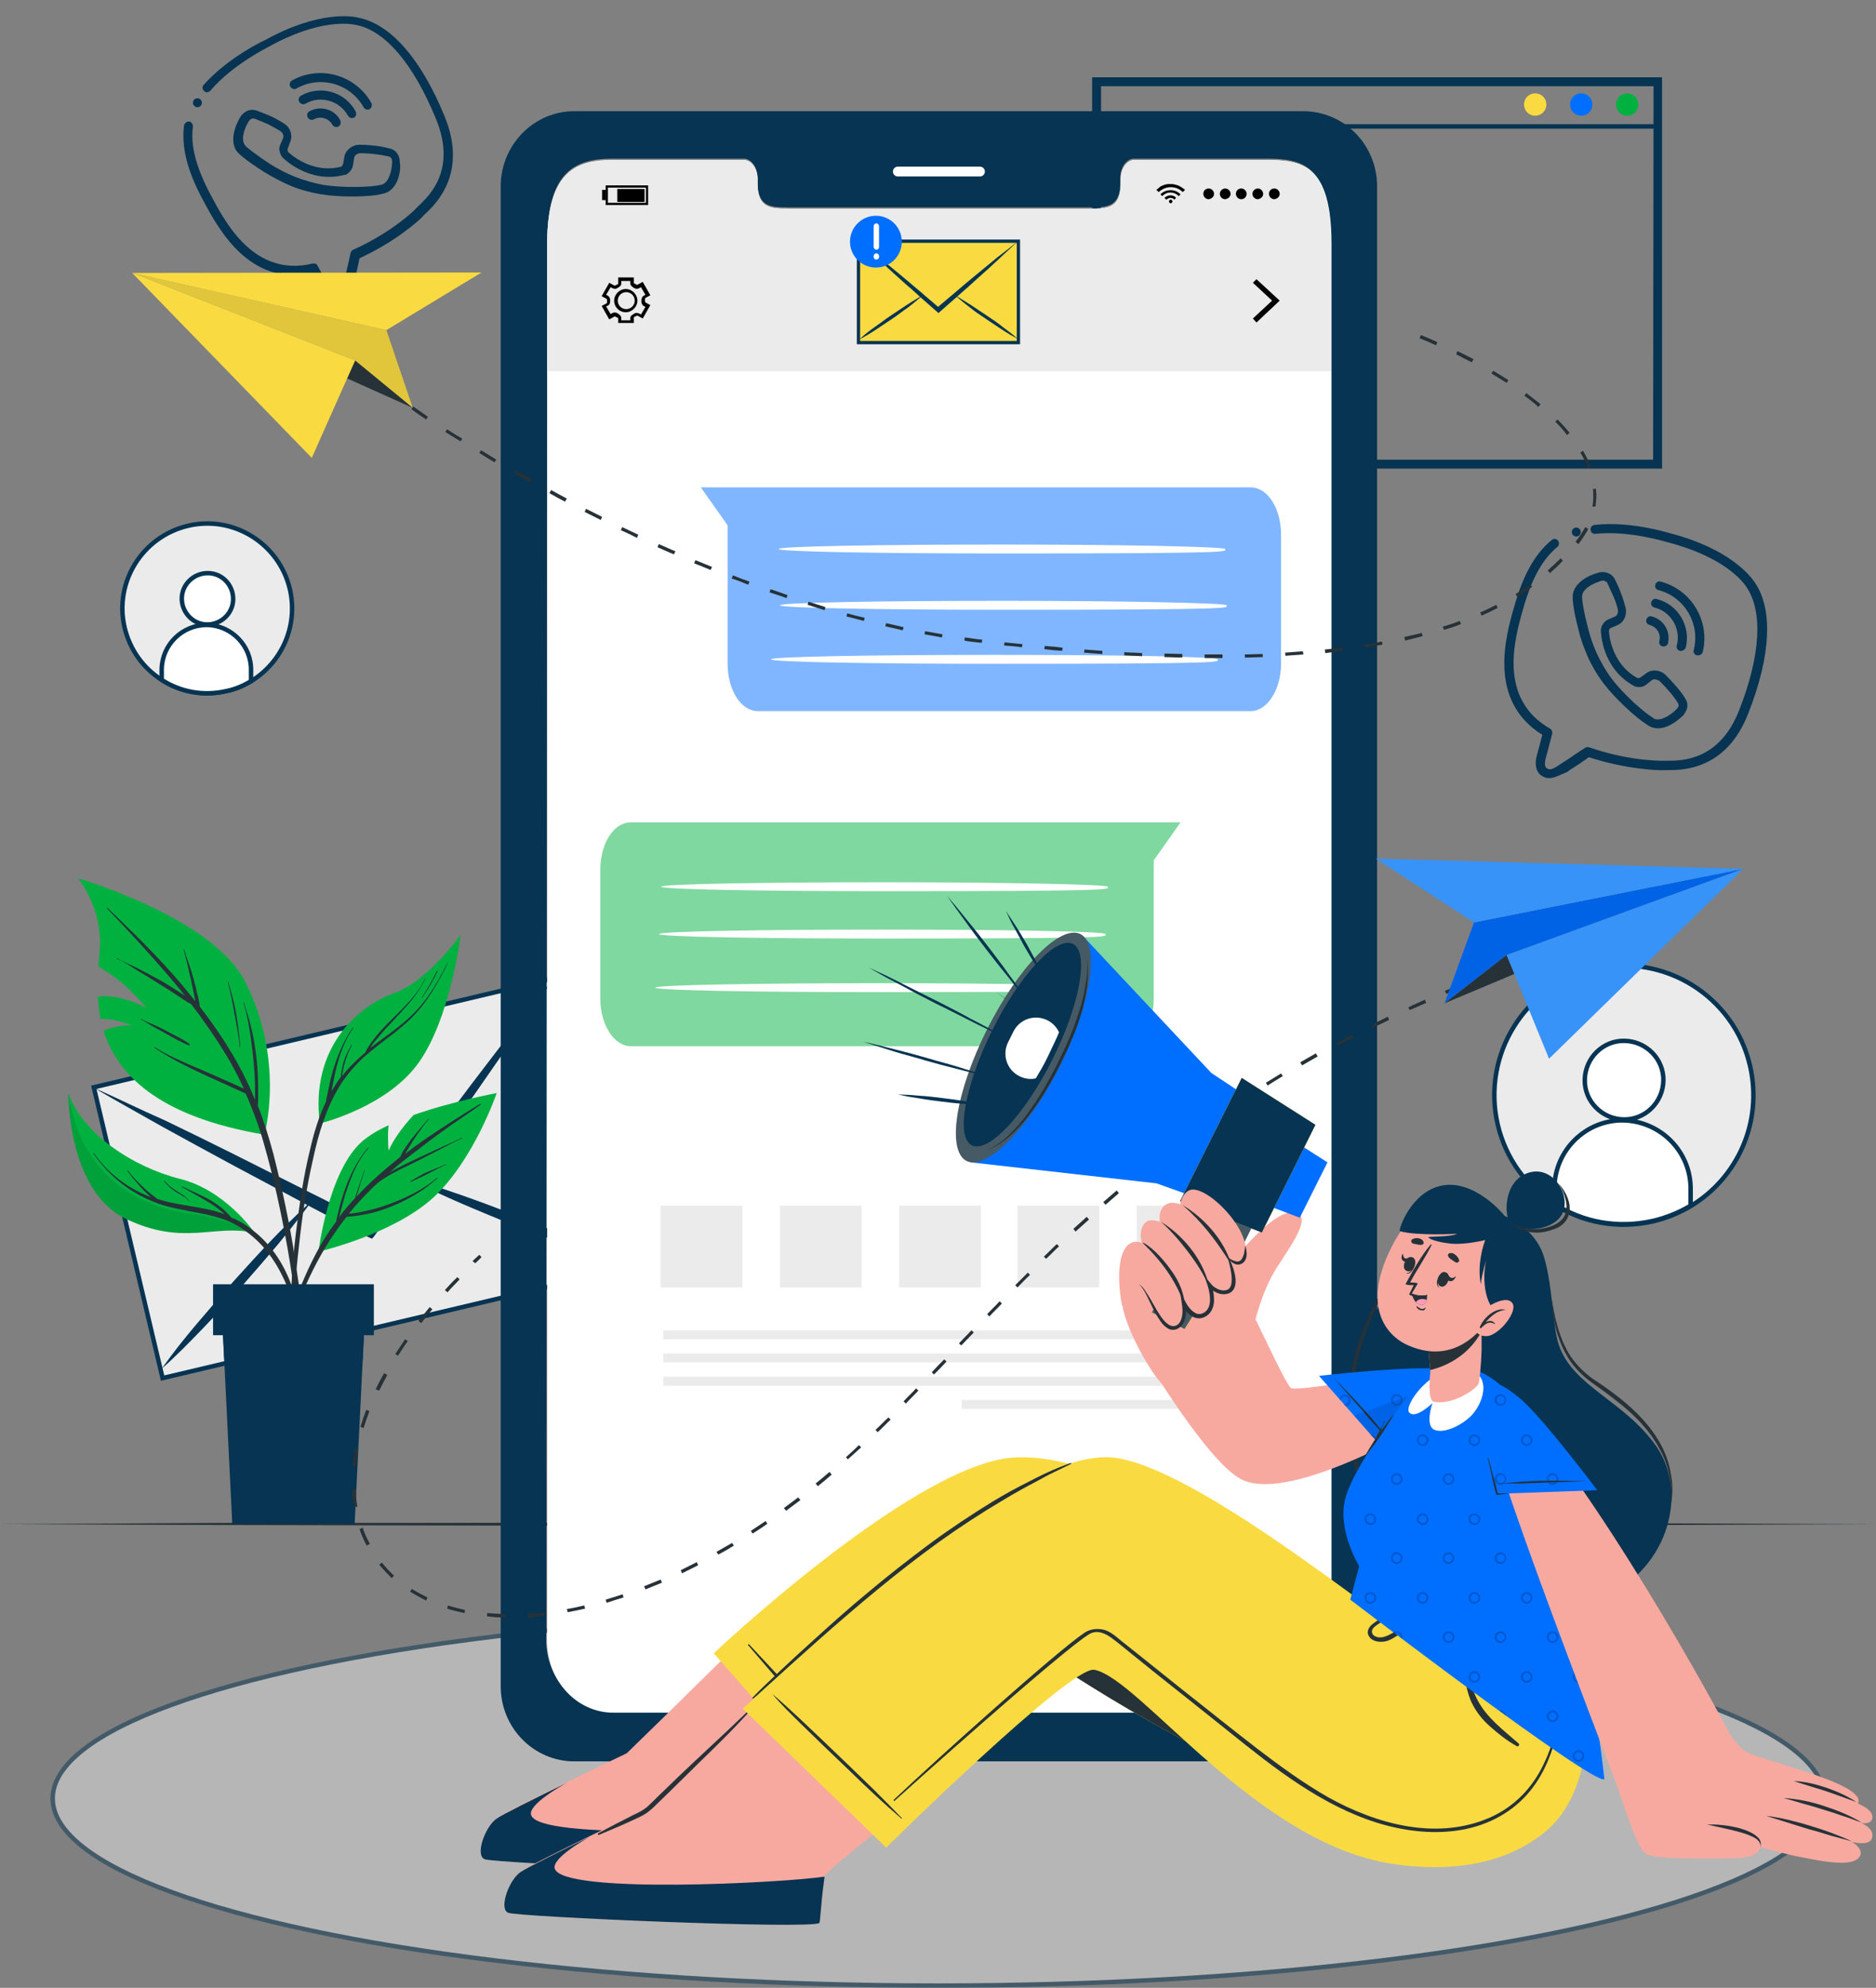 <svg xmlns="http://www.w3.org/2000/svg" xmlns:xlink="http://www.w3.org/1999/xlink" id="&#x421;&#x43B;&#x43E;&#x439;_1" x="0px" y="0px" viewBox="0 0 420 445" style="enable-background:new 0 0 420 445;" xml:space="preserve">
<rect x="0" y="0" width="420" height="445" fill="#808080" stroke="none"/>
<style type="text/css">
	.st0{fill:#EBEBEB;stroke:#063452;stroke-miterlimit:10;}
	.st1{fill:#FFFFFF;stroke:#063452;stroke-miterlimit:10;}
	.st2{fill:#00B140;}
	.st3{fill:#006EFF;}
	.st4{fill:#F9DB41;}
	.st5{fill:#063452;}
	.st6{opacity:0.5;}
	.st7{fill:#263238;}
	.st8{opacity:0.1;fill:#263238;enable-background:new    ;}
	.st9{opacity:0.1;enable-background:new    ;}
	.st10{fill:none;}
	.st11{fill:#FFFFFF;}
	.st12{fill:#EBEBEB;}
	.st13{opacity:0.2;}
	.st14{opacity:0.5;fill:#006EFF;enable-background:new    ;}
	.st15{fill:#3793F7;}
	.st16{fill:#F9DB41;stroke:#063452;stroke-width:0.74;stroke-miterlimit:10;}
	.st17{fill:#F7A9A0;}
	.st18{fill:#FFC727;}
	.st19{fill:#455A64;}
	.st20{opacity:0.2;enable-background:new    ;}
	.st21{fill:#FF9ABB;}
</style>
<g id="Background_Complete">
	<g>
		<g>
			<path class="st0" d="M378.5,270c-2.5,1.5-5.4,2.7-8.4,3.4c-7.9,1.8-15.8,0.3-22.1-3.8c-6.2-3.9-10.9-10.2-12.7-17.9     c-3.6-15.6,6.1-31.2,21.7-34.8c15.6-3.6,31.2,6.1,34.8,21.7C394.7,251.2,389,263.7,378.5,270z"></path>
			<g>
				<path class="st1" d="M372.4,241.9c-0.1,4.9-4.1,8.8-8.9,8.7c-4.9-0.1-8.8-4.1-8.7-8.9c0.1-4.9,4.1-8.8,8.9-8.7      C368.6,233.1,372.5,237.1,372.4,241.9z M378.5,266.3v3.6c-2.5,1.5-5.4,2.7-8.4,3.4c-7.9,1.8-15.8,0.3-22.1-3.8v-3.6      c0.1-8.4,7-15.2,15.4-15.1C371.9,251,378.6,257.9,378.5,266.3z"></path>
			</g>
		</g>
		<g>
			<path class="st0" d="M56.2,152.5c-1.7,1-3.5,1.8-5.5,2.2c-5.2,1.2-10.3,0.2-14.5-2.5c-4.1-2.6-7.1-6.7-8.3-11.7     c-2.4-10.2,4-20.4,14.2-22.8c10.2-2.4,20.4,4,22.8,14.2C66.8,140.1,63.1,148.3,56.2,152.5z"></path>
			<g>
				<path class="st1" d="M52.2,134.1c0,3.2-2.7,5.7-5.8,5.7c-3.2,0-5.7-2.7-5.7-5.8c0-3.2,2.7-5.7,5.8-5.7      C49.7,128.3,52.2,130.9,52.2,134.1z M56.2,150.1v2.4c-1.7,1-3.5,1.8-5.5,2.2c-5.2,1.2-10.3,0.2-14.5-2.5v-2.4      c0.1-5.5,4.6-9.9,10.1-9.9C51.9,140,56.3,144.6,56.2,150.1z"></path>
			</g>
		</g>
	</g>
	<g>
		<path class="st0" d="M245,17.8h126.6v86.6H245V17.8z M370.7,18.8H246v84.6h124.6L370.7,18.8L370.7,18.8z"></path>
		<g>
			<path class="st2" d="M361.8,23.4c0,1.4,1.1,2.5,2.5,2.5s2.5-1.1,2.5-2.5s-1.1-2.5-2.5-2.5S361.8,22,361.8,23.4z"></path>
			<path class="st3" d="M351.5,23.4c0,1.4,1.1,2.5,2.5,2.5s2.5-1.1,2.5-2.5s-1.1-2.5-2.5-2.5S351.5,22,351.5,23.4z"></path>
			<path class="st4" d="M341.2,23.4c0,1.4,1.1,2.5,2.5,2.5s2.5-1.1,2.5-2.5s-1.1-2.5-2.5-2.5S341.2,22,341.2,23.4z"></path>
		</g>
		<path class="st5" d="M245.5,27.8h125.6v1H245.5V27.8z"></path>
	</g>
	<g>
		<g>
			<g>
				<path class="st0" d="M21,243.4l102.6-24.3l15.4,65.1L36.4,308.5L21,243.4z"></path>
				<g>
					<path class="st5" d="M21,243.5c5.1,3,10.2,5.8,15.3,8.7c5.1,2.8,10.2,5.6,15.4,8.4c5.4,2.9,10.7,5.7,16.1,8.6       c0.2,0.1,0.3,0.2,0.5,0.3c4.7,2.5,9.5,5,14.3,7.5l0.7,0.3l0.5-0.6c3.1-4.4,6.3-8.7,9.4-13.1c0.1-0.1,0.2-0.3,0.3-0.5       c3.5-4.9,7.1-9.9,10.5-14.9c3.3-4.8,6.7-9.6,10-14.4c3.3-4.9,6.6-9.7,9.8-14.6c-3.6,4.4-7.1,9-10.6,13.5       c-3.5,4.6-7,9.1-10.5,13.8c-3.9,5.1-7.7,10.3-11.5,15.5c-2.9,3.9-5.7,7.8-8.6,11.7c-4.3-2.2-8.6-4.5-12.9-6.6       c-5.8-2.9-11.5-5.8-17.3-8.7c-5.2-2.6-10.3-5.1-15.5-7.6C31.4,248.4,26.2,245.8,21,243.5L21,243.5z"></path>
					<path class="st5" d="M91.2,263.6c0.1,0,0.1,0.1,0.1,0.1c0.6,0.3,1.3,0.7,1.9,1c3.1,1.6,6.2,3,9.4,4.4c3.9,1.7,7.8,3.3,11.7,4.9       c3.9,1.5,7.9,3,11.9,4.4c4,1.4,8,2.7,12.1,3.9c-3.8-2-7.6-3.8-11.5-5.5c-3.9-1.7-7.8-3.3-11.7-4.9c-3.9-1.5-7.9-3-11.9-4.4       c-3.2-1.1-6.4-2.2-9.7-3.2C92.7,264.1,92,263.9,91.2,263.6C91.3,263.6,91.3,263.6,91.2,263.6L91.2,263.6z M36.2,306.4       c3.2-2.8,6.2-5.9,9.1-8.9s5.8-6.2,8.6-9.3c2.8-3.2,5.6-6.4,8.3-9.6c2.2-2.7,4.3-5.3,6.4-8.1c0.4-0.6,0.9-1.2,1.3-1.8l0.1-0.1       l-0.1,0.1c-0.6,0.5-1.2,1.1-1.7,1.6c-2.5,2.3-4.9,4.7-7.2,7.1c-2.9,3-5.8,6.2-8.6,9.3c-2.8,3.2-5.6,6.4-8.3,9.6       C41.3,299.6,38.6,303,36.2,306.4L36.2,306.4z"></path>
				</g>
			</g>
		</g>
	</g>
	<g id="viber_1_">
		<path class="st5" d="M346.1,174.1c-0.3-0.1-0.6-0.2-0.9-0.4c-1.6-1-1.5-3.1-1.2-4.3l1.3-4.9c-12.2-7.6-8.3-21.8-6.3-28.7    c2-7.1,4.7-11.9,8.4-14.9c0.4-0.4,1.1-0.3,1.4,0.1c0.3,0.4,0.3,1.1-0.1,1.4c-3.4,2.8-5.8,7.2-7.7,13.9c-2,7-5.6,20.1,6,26.8    c0.2,0.1,0.3,0.2,0.4,0.4s0.2,0.5,0.1,0.8L346,170c-0.1,0.4-0.3,1.6,0.3,2c0.8,0.5,1.5,0.1,3.3-1.1c0.3-0.2,0.7-0.5,1.1-0.7    c1.2-0.8,2.9-2,4.2-2.8c0.3-0.2,0.6-0.2,0.9-0.1c9.2,3.2,16.6,3,16.7,3h0.8c3.2,0,11.7,0,16.1-11.4c4.8-12.3,5.3-22,1.6-27.5    c-0.7-1.1-4.9-6.7-17.6-10c-0.1,0-8.5-2.7-16.2-1.9c-0.6,0.1-1-0.3-1.1-0.9c-0.1-0.5,0.3-1,0.9-1.1c8.1-0.9,16.6,1.8,17,1.9    c13.4,3.5,18,9.7,18.8,10.9c4.2,6,3.7,16.5-1.4,29.4c-4.9,12.7-14.8,12.7-18,12.7h-0.7c-1.5,0.1-8.7-0.2-17-2.9    c-1.2,0.9-2.7,1.9-3.8,2.6c-0.4,0.2-0.7,0.5-1,0.7C349.1,173.5,347.6,174.5,346.1,174.1L346.1,174.1z"></path>
		<g>
			<path class="st5" d="M370.1,162.9c-0.4-0.1-0.8-0.3-1.1-0.5l-0.3-0.2c-2.4-1.5-7-5.7-9.6-9.1c-1.4-1.8-2.7-4-3.6-6     c-0.8-1.9-1.6-3.9-2.1-6.1c-1.3-4.9-1.3-7-1.3-7.1c-0.2-3,3-5,5.8-5.7l0.3-0.1c1.5-0.2,2.8,0.4,3.4,1.7c0,0,1,2,1.3,3     c0.4,0.9,0.8,2.4,1,3.1c0.5,1.9-0.5,3.5-1.7,4l-1.6,0.7c-0.3,0.1-0.4,0.6-0.4,0.6s0.2,7.2,6.4,10.6c0.1,0,0.4,0,0.6-0.1l1.4-1     c1.1-0.9,3.1-0.8,4.3,0.4c1.2,1.2,3.1,3.2,4.3,5.1c0.8,1.1,0.8,2.5-0.2,3.7l-0.1,0.2C376,160.9,373.1,163.7,370.1,162.9     L370.1,162.9z M370.3,160.9c1.5,0.6,3.6-0.7,5-2.1l0.1-0.1c0.5-0.5,0.5-1,0.2-1.4c-0.9-1.5-2.5-3.3-4-4.8     c-0.6-0.5-1.4-0.5-1.7-0.3l-1.4,1.1c-0.9,0.7-2,0.5-2.4,0.4l-0.2-0.1c-7.4-4-7.5-12.2-7.5-12.6c0-0.3,0.3-1.7,1.6-2.3l1.6-0.7     c0.3-0.1,0.8-0.7,0.6-1.6c-0.2-0.8-0.6-2.1-1-2.9c-0.4-0.9-1.3-2.9-1.3-2.9c-0.3-0.5-0.7-0.7-1.4-0.6l-0.2,0.1     c-1.7,0.5-4.3,1.8-4.1,3.7c0,0.1,0.1,2.1,1.3,6.7c0.5,2.1,1.2,4,2,5.8c0.9,1.9,2,3.9,3.3,5.6c2.8,3.7,7.4,7.7,9.3,8.8     L370.3,160.9L370.3,160.9z"></path>
		</g>
		<path class="st5" d="M379.9,146.7c-0.5-0.1-0.9-0.7-0.7-1.2c1.5-5.9-2.1-11.9-7.9-13.4c-0.5-0.1-0.9-0.7-0.7-1.2    c0.1-0.5,0.7-0.9,1.2-0.7c6.9,1.8,11.1,8.9,9.4,15.8C381,146.5,380.5,146.8,379.9,146.7L379.9,146.7z"></path>
		<path class="st5" d="M376.1,145.7c-0.5-0.1-0.9-0.7-0.7-1.2c1-3.7-1.3-7.6-5-8.5c-0.5-0.1-0.9-0.7-0.7-1.2    c0.1-0.5,0.7-0.9,1.2-0.7c4.8,1.2,7.7,6.1,6.5,10.9C377.2,145.5,376.6,145.8,376.1,145.7z"></path>
		<path class="st5" d="M372.2,144.7c-0.5-0.1-0.9-0.7-0.7-1.2c0.4-1.6-0.6-3.2-2.2-3.6c-0.5-0.1-0.9-0.7-0.7-1.2    c0.1-0.5,0.7-0.9,1.2-0.7c2.7,0.7,4.3,3.4,3.6,6.1C373.3,144.5,372.7,144.8,372.2,144.7L372.2,144.7z"></path>
		<circle class="st5" cx="352.9" cy="119.1" r="1"></circle>
	</g>
	<g id="viber_2_">
		<path class="st5" d="M77.1,67.6c-0.3,0.2-0.6,0.3-1,0.3c-1.8,0.4-3.2-1.3-3.8-2.3l-2.5-4.4c-14.1,2.9-21-10.1-24.4-16.5    c-3.5-6.5-4.8-11.8-4.2-16.6c0.1-0.5,0.6-0.9,1.1-0.9s0.9,0.6,0.9,1.1c-0.6,4.3,0.7,9.2,4,15.4C50.6,50.1,57,62.1,70,59h0.5    c0.3,0.1,0.5,0.2,0.6,0.5l2.8,5.1c0.2,0.3,0.9,1.4,1.6,1.3c0.9-0.2,1.2-1,1.6-3.1c0.1-0.4,0.2-0.8,0.3-1.3    c0.3-1.4,0.8-3.4,1.1-4.9c0.1-0.3,0.3-0.6,0.6-0.7c8.9-4,14.1-9.2,14.1-9.3l0.6-0.6c2.3-2.2,8.5-8,3.8-19.4    c-5-12.2-11.3-19.7-17.8-21c-1.3-0.3-8.2-1.5-19.7,4.9c-0.1,0.1-8,3.9-13,9.8c-0.4,0.4-1,0.5-1.4,0.1s-0.5-1-0.1-1.4    C51,12.9,59,9.1,59.3,9C71.4,2.3,79,3.6,80.4,4c7.2,1.5,14,9.4,19.2,22.2c5.1,12.6-2,19.4-4.3,21.6c-0.2,0.2-0.4,0.3-0.5,0.5    c-1,1.1-6.4,5.9-14.3,9.5c-0.3,1.5-0.7,3.2-1,4.5l-0.3,1.2C78.9,65.1,78.5,66.8,77.1,67.6z"></path>
		<g>
			<path class="st5" d="M86.8,43c-0.4,0.2-0.8,0.3-1.2,0.4l-0.4,0.1c-2.8,0.6-9,0.7-13.3,0c-2.3-0.4-4.7-1-6.8-1.9     c-1.9-0.8-3.8-1.8-5.8-3c-4.3-2.7-5.8-4.2-5.8-4.2c-2.2-2-1.2-5.7,0.3-8.2l0.2-0.3c0.9-1.2,2.3-1.6,3.6-1.1c0,0,2.1,0.8,3,1.2     c0.9,0.4,2.3,1.2,2.9,1.6c1.7,1,2,2.9,1.5,4.1l-0.6,1.6c-0.1,0.3,0.1,0.7,0.1,0.7s5.1,5.1,11.9,3.3c0.1-0.1,0.3-0.3,0.4-0.5     l0.3-1.7c0.2-1.4,1.7-2.7,3.4-2.7s4.4,0.2,6.6,0.8c1.3,0.2,2.3,1.3,2.4,2.8v0.3C89.8,37.4,89.5,41.5,86.8,43z M85.6,41.3     c1.5-0.6,2.1-3,2.2-5v-0.1c0-0.7-0.3-1.1-0.9-1.2c-1.7-0.4-4.1-0.7-6.2-0.7c-0.8,0-1.4,0.6-1.4,1L79,37.1c-0.2,1.1-1.1,1.7-1.5,2     h-0.2c-8.1,2.2-13.9-3.7-14.1-3.9c-0.2-0.3-1-1.5-0.5-2.7l0.7-1.6c0.1-0.3,0.1-1.1-0.7-1.6c-0.7-0.4-1.9-1.1-2.7-1.5     c-0.9-0.4-2.9-1.2-2.9-1.2c-0.6-0.2-1,0-1.4,0.5l-0.1,0.2c-0.9,1.5-1.9,4.2-0.5,5.5c0,0,1.5,1.4,5.5,4c1.8,1.1,3.7,2.1,5.5,2.8     c2,0.8,4.2,1.4,6.3,1.8c4.5,0.7,10.7,0.5,12.8,0C85.2,41.4,85.6,41.3,85.6,41.3z"></path>
		</g>
		<path class="st5" d="M82.8,24.4c-0.5,0.3-1.1,0.1-1.4-0.4c-3-5.3-9.7-7.2-15-4.2c-0.5,0.3-1.1,0.1-1.4-0.4    c-0.3-0.5-0.1-1.1,0.4-1.4c6.3-3.5,14.2-1.2,17.7,5C83.4,23.5,83.2,24.1,82.8,24.4z"></path>
		<path class="st5" d="M79.3,26.3c-0.5,0.3-1.1,0.1-1.4-0.4c-1.9-3.4-6.2-4.6-9.5-2.7c-0.5,0.3-1.1,0.1-1.4-0.4    c-0.3-0.5-0.1-1.1,0.4-1.4c4.3-2.4,9.8-0.9,12.2,3.5C79.9,25.5,79.7,26.1,79.3,26.3z"></path>
		<path class="st5" d="M75.8,28.3c-0.5,0.3-1.1,0.1-1.4-0.4c-0.8-1.4-2.6-2-4.1-1.2c-0.5,0.3-1.1,0.1-1.4-0.4s-0.1-1.1,0.4-1.4    c2.4-1.3,5.5-0.5,6.8,1.9C76.4,27.4,76.3,28,75.8,28.3z"></path>
		<circle class="st5" cx="44.2" cy="23" r="1"></circle>
	</g>
</g>
<g id="Shadow" class="st6">
	<ellipse class="st0" cx="210.1" cy="402.6" rx="198.3" ry="41.9"></ellipse>
</g>
<g id="Floor">
	<path class="st7" d="M420,341.2l-52.5-0.2l-52.6-0.1l-105-0.2l-105,0.2H52.5L0,341.2l52.5,0.2l52.5,0.1l105,0.2l105-0.2l52.6-0.1   L420,341.2z"></path>
</g>
<g id="Plant">
	<g>
		<g>
			<g>
				<path class="st2" d="M71.3,280.2c0,0,16.6-3.8,25.7-12.1c9.1-8.4,14.2-23.4,14.2-23.4s-9.8,1.8-18.6,4.9c-1.5,1.6-4.3,4.9-5.6,8      c0,0-0.3-3.3,0-5.7c-2.4,1.1-4.4,2.3-5.9,3.6C73.5,262.1,71.3,280.2,71.3,280.2z"></path>
				<g>
					<path class="st7" d="M100.8,252c2.3-1.6,4.6-3.1,6.8-4.7c0.1-0.1,0-0.3-0.1-0.2c-4.3,2.6-8.5,5.3-12.6,8.1       c-1.4,1-2.8,2-4.2,3.1c0.1-0.2,0.2-0.3,0.3-0.5c0.5-0.8,1-1.7,1.5-2.5c1.1-1.6,2.2-3.3,3.5-4.7c0-0.1,0-0.1-0.1-0.1       c-1.3,1.5-2.6,3-3.8,4.5c-0.6,0.8-1.1,1.5-1.6,2.3c-0.3,0.4-0.5,0.8-0.7,1.3c-0.1,0.1-0.2,0.3-0.2,0.4       c-2.1,1.7-4.2,3.4-6.2,5.3c-1.2,1.1-2.4,2.3-3.6,3.6c0.6-2,1.2-4,1.9-6c0-0.1-0.1-0.1-0.1,0c-0.7,2.1-1.5,4.2-2.1,6.3       c-1.3,1.4-2.5,2.8-3.6,4.3c0-0.1,0-0.2,0.1-0.3c0.2-0.8,0.4-1.6,0.6-2.3c0.4-1.5,0.8-3,1.4-4.5c1-3,2.4-6,4.5-8.4       c0-0.1,0-0.1-0.1-0.1c-3.2,3.8-5.1,8.4-6.4,13.3c-0.2,0.7-0.3,1.4-0.5,2.1c-0.1,0.4-0.2,0.8-0.2,1.1l-1.5,2.1       c-2.9,4.3-5.1,9-7,13.8c-2.1,5.4-3.8,11-5.3,16.6c0,0.1,0.1,0.1,0.2,0c3.2-9.7,6.6-19.6,12.1-28.2c1.2-1.8,2.4-3.6,3.8-5.3       c2.7-0.2,5.5-0.7,8.1-1.6c2.9-1,5.6-2.3,8.1-3.9c1.5-0.9,2.8-2,4.1-3.1c0.1-0.1,0-0.1-0.1-0.1c-2.2,1.9-4.9,3.4-7.6,4.6       c-2.7,1.2-5.5,2.2-8.4,2.8c-1.2,0.3-2.5,0.5-3.7,0.6c1.5-1.9,3.2-3.7,4.9-5.4c0.6-0.6,1.1-1.1,1.7-1.6c1.9-1.4,4-2.5,6.1-3.5       c2.7-1.3,5.4-2.7,8.1-4.1c1.5-0.8,3-1.6,4.6-2.3c0.1,0,0-0.1-0.1-0.1c-2.7,1.3-5.5,2.5-8.2,3.8c-2.6,1.2-5.2,2.4-7.7,3.8       c-0.1,0.1-0.2,0.1-0.3,0.2c2.2-2,4.6-3.8,7-5.6C96.3,255.2,98.6,253.6,100.8,252L100.8,252z"></path>
					<path class="st7" d="M99.9,260.6c-1.3,0.6-2.7,1.1-4.1,1.7c-1.4,0.6-2.7,1.4-4,2.2c-0.1,0,0,0.1,0.1,0.1c1.3-0.6,2.7-1.2,4-1.9       c1.3-0.7,2.7-1.4,4-2C100,260.6,99.9,260.5,99.9,260.6L99.9,260.6z"></path>
				</g>
			</g>
			<g>
				<path class="st2" d="M17.4,196.6c0,0,4.7,5.3,5,13.8c0.1,1.5-0.2,3.6-0.4,6c6.2,3.3,10.8,9.3,10.8,9.3c-3.5-2.1-8.3-3-10.9-2.6      c0.1,1.6,0.3,3.3,0.6,5c1.1-0.1,3.4,0.1,7,1.4c0,0-3.6-0.1-6.3,1.3c3,9.4,11.7,19.1,36,23.2c0,0,4.7-16.5-4.3-34.2      C47.7,205.4,17.4,196.6,17.4,196.6z"></path>
				<g>
					<path class="st7" d="M67.7,294.1c-0.4-4-1-8-1.6-12c-1.2-8-2.9-15.9-4.9-23.8c-1-3.7-2.1-7.3-3.5-10.8c0.1-0.6,0.1-1.3,0.1-1.9       v-2.3c0-1.6-0.1-3.1-0.2-4.7c-0.3-3.1-0.7-6.1-1.5-9.1c-0.4-1.7-1-3.4-1.5-5.1c0-0.1-0.1,0-0.1,0c0.9,3,1.4,6,1.8,9.1       c0.4,3,0.7,6.1,0.8,9.1v3.6c-1.2-2.9-2.5-5.7-4.1-8.5c-2.4-4.3-5.3-8.5-8.3-12.4c0-0.5-0.1-0.9-0.2-1.4       c-0.1-0.5-0.2-1.1-0.4-1.6c-0.2-1.1-0.5-2.2-0.8-3.3c-0.6-2.2-1.4-4.3-2.1-6.5c0-0.1-0.1,0-0.1,0c0.6,2.2,1.1,4.4,1.6,6.6       c0.2,1.1,0.5,2.2,0.7,3.3c0.1,0.5,0.2,1.1,0.3,1.6v0.1c-1-1.2-2-2.5-3-3.7C36.1,215,31,209.9,25.9,205       c-0.6-0.6-1.3-1.2-1.9-1.8c-0.1-0.1-0.1,0-0.1,0.1c4.9,5.1,9.7,10.3,14.3,15.7c1.1,1.3,2.2,2.6,3.2,3.9       c-0.6-0.4-1.1-0.7-1.7-1.1c-1.4-0.9-2.8-1.8-4.3-2.6l-4.5-2.4c-1.6-0.8-3.2-1.4-4.7-2.3c-0.1,0-0.1,0.1-0.1,0.1       c1.5,0.6,3,1.6,4.4,2.5c1.5,0.9,3,1.8,4.4,2.7s2.9,1.8,4.3,2.7c1.2,0.8,2.3,1.6,3.6,2.3c2.8,3.6,5.4,7.4,7.8,11.3       c1.5,2.5,2.8,5,4,7.6c-0.3-0.1-0.6-0.3-0.9-0.4c-0.7-0.3-1.5-0.7-2.2-1c-1.4-0.6-2.9-1.3-4.3-1.9c-2.7-1.2-5.5-2.3-8.2-3.6       c-1.5-0.7-3-1.5-4.4-2.4c-0.1,0-0.1,0.1-0.1,0.1c5,3.4,10.6,5.8,16.1,8.3l2.4,1.1c0.7,0.3,1.3,0.6,2,0.9       c1.6,3.6,3,7.4,4.1,11.3c2.2,7.7,3.9,15.6,5.3,23.5c1.4,7.9,2.3,15.9,3.1,23.9l0.3,3c0,0.4,0.6,0.4,0.6,0       C68.5,302.2,68.1,298.1,67.7,294.1L67.7,294.1z"></path>
					<path class="st7" d="M52.9,227.1c-0.4-2.5-1.1-4.9-1.8-7.3c0-0.1-0.1,0-0.1,0c0.6,2.4,1.1,4.8,1.5,7.2c0.5,2.5,0.9,4.9,1.2,7.4       h0.1C53.6,231.9,53.3,229.5,52.9,227.1L52.9,227.1z M42.4,233.7c-1.6-1.2-3.5-2-5.3-3c-0.9-0.5-1.8-0.9-2.7-1.3       s-1.9-0.8-2.8-1.3c-0.1,0-0.1,0.1-0.1,0.1c0.9,0.4,1.7,1,2.6,1.5l2.7,1.5c1.8,1,3.5,2,5.4,2.8C42.5,234,42.6,233.8,42.4,233.7z       "></path>
				</g>
			</g>
			<g>
				<path class="st8" d="M71.6,251.5c0,0,15.4-3.7,22.4-14c6.7-9.8,8.9-26.6,9.1-28.1c-0.3,1.4-3.4,16-13.9,22.8      C81.2,237.5,73.5,241.8,71.6,251.5z"></path>
				<path class="st7" d="M85.8,225c-2.7,2.6-4.7,5.7-5.7,9.3C81.3,230.9,83.2,227.5,85.8,225C85.9,225,85.8,224.9,85.8,225z"></path>
				<g>
					<path class="st2" d="M71.6,251.5c0,0,15.4-3.7,22.4-14c6.7-9.8,8.9-26.6,9.1-28.1v-0.1c0,0-7.4,10.5-15.1,13.1       C80.3,225.2,69.4,234.4,71.6,251.5z"></path>
					<path class="st7" d="M100.4,215.1c-1.4,2.8-2.9,5.6-4.7,8.1c-1.8,2.5-3.9,4.6-6.3,6.5c-2.1,1.7-4.3,3.2-6.4,4.8v-0.1       c0.4-0.6,0.8-1.2,1.3-1.7c0.9-1.1,1.8-2.2,2.8-3.2c1.9-2.1,3.9-4.1,5.6-6.3c0.9-1.2,1.8-2.6,2.5-4c0-0.1-0.1-0.1-0.1,0       c-2.5,5.2-7.5,8.5-11,12.9c-0.5,0.6-1,1.3-1.4,1.9c-0.3,0.5-0.7,1-0.9,1.6c-1.9,1.6-3.7,3.3-5.2,5.3c0.1-1,0.3-2,0.6-3       c0.4-1.4,0.9-2.7,1.6-3.9c0-0.1-0.1-0.1-0.1-0.1c-0.7,1.2-1.4,2.5-1.8,3.9c-0.3,1.1-0.5,2.2-0.6,3.3c-0.8,1-1.4,2.1-2.1,3.2       c0.1-0.3,0.1-0.7,0.2-1c0.3-1.5,0.6-3.1,1-4.6c0.8-3.1,1.9-6,3.7-8.6c0-0.1-0.1-0.1-0.1-0.1c-1.8,2.6-3.1,5.5-4.1,8.5       c-0.5,1.5-0.9,3-1.2,4.6c-0.2,0.8-0.3,1.5-0.5,2.3c-0.1,0.4-0.2,0.8-0.2,1.2c-1.6,3.3-2.7,6.9-3.5,10.4       c-1.6,6.4-2.5,12.9-3.3,19.4c-0.8,6.8-1.2,13.7-1.1,20.6c0,0.9,0.1,1.7,0.1,2.6c0,0.2,0.3,0.3,0.4,0c0.2-3.4,0.2-6.8,0.4-10.2       c0.2-3.4,0.5-6.8,0.9-10.2c0.7-6.7,1.7-13.3,3.2-19.8c1.2-5.6,2.9-11.3,5.9-16.2c1.5-2.5,3.4-4.6,5.5-6.6       c2.2-1.9,4.5-3.6,6.8-5.4s4.4-3.7,6.2-6c1.9-2.4,3.5-5.2,4.9-7.9C99.8,216.6,100.1,215.9,100.4,215.1       C100.5,215.1,100.4,215.1,100.4,215.1z"></path>
					<path class="st7" d="M97.8,217.4c-1,2.1-2.2,4.1-3.4,6c0,0,0,0.1,0.1,0c1.3-1.9,2.5-3.9,3.5-6       C97.9,217.3,97.8,217.3,97.8,217.4z"></path>
				</g>
			</g>
			<g>
				<path class="st2" d="M15.3,244.7c0,0-0.2,21.8,12.8,28.1c13,6.3,20,1.1,28.9,3.2c-0.3-0.5-6.7-9.6-16.7-12.1      C29.9,261.3,18.4,253.8,15.3,244.7L15.3,244.7z"></path>
				<path class="st9" d="M15.3,244.7c0,0-0.2,21.8,12.8,28.1c13,6.3,20,1.1,28.9,3.2c-0.4-0.2-6.8-3.4-14.8-4.4      C33.9,270.6,18.2,265.2,15.3,244.7L15.3,244.7z"></path>
				<g>
					<path class="st7" d="M57.8,276.4c-1.6-1.4-3.3-2.6-5.2-3.5c-0.3-0.1-0.6-0.2-0.9-0.4c-0.1-0.2-0.3-0.3-0.4-0.5l-1.2-1.2       c-0.8-0.7-1.7-1.3-2.6-1.9c-2.2-1.3-4.5-2.2-6.7-3.3c-0.1,0-0.1,0.1-0.1,0.1c1.1,0.6,2.1,1.2,3.2,1.8c1,0.6,2.1,1.2,3.1,1.8       c0.9,0.6,1.8,1.2,2.6,1.9c0.2,0.2,0.5,0.4,0.7,0.6c-1.4-0.5-2.9-0.9-4.4-1.2c-2.4-0.5-4.8-0.8-7.2-1.3       c-1.2-0.2-2.3-0.6-3.5-0.9c-1.1-0.9-2.2-1.7-3.2-2.7c-1.2-1.1-2.4-2.4-3.4-3.7c0-0.1-0.1,0-0.1,0.1c1.6,2.1,3.3,4.2,5.3,5.9       c-0.6-0.2-1.1-0.4-1.7-0.7c-4.4-2-8.4-5.2-11.1-9.2c0-0.1-0.1,0-0.1,0.1c2.4,3.5,5.4,6.4,9,8.6c1.8,1.1,3.7,2,5.7,2.7       c2.3,0.8,4.7,1.2,7.1,1.7c2.3,0.4,4.7,0.9,6.9,1.6c2.1,0.7,4,1.7,5.8,3.1c3.4,2.5,6,6,7.8,9.7c2.5,5,3.6,10.5,4.3,16       c0,0.2,0.4,0.2,0.4,0C67.4,292.3,64.9,282.7,57.8,276.4z"></path>
					<path class="st7" d="M42.7,269.3c-0.7-1-1.6-1.8-2.7-2.4c-1.2-0.7-2.3-1.5-3.2-2.6c0-0.1-0.1,0-0.1,0.1c0.8,1,1.7,1.8,2.8,2.5       C40.7,267.5,41.8,268.2,42.7,269.3C42.7,269.4,42.7,269.3,42.7,269.3z"></path>
				</g>
			</g>
		</g>
		<g>
			<g>
				<path class="st5" d="M49.6,292.5l0.6,12l1.8,36.6h27.4l1.8-36.6l0.6-12H49.6z"></path>
				<path class="st5" d="M49.6,292.5l0.6,12h31l0.6-12H49.6z"></path>
			</g>
			<path class="st5" d="M47.7,287.5h36v11.4h-36L47.7,287.5z"></path>
		</g>
	</g>
</g>
<g id="Device">
	<g>
		<g>
			<path class="st5" d="M112.1,41.7v335.8c0,9.3,7.4,16.8,16.5,16.8h163.2c9.1,0,16.5-7.5,16.5-16.8V41.7c0-9.3-7.4-16.8-16.5-16.8     H128.7C119.6,24.8,112.1,32.4,112.1,41.7z M122.5,54.4c0-16.5,6.6-18.9,14.8-18.9h29.2c1.7,0,3.1,1.9,3.1,4.3v1     c0,5.6,3.1,5.6,6.9,5.6H244c3.8,0,6.8,0,6.8-5.6v-1c0-2.4,1.4-4.3,3.1-4.3h29.2c8.2,0,14.8,0.9,14.8,18.9v312.7     c0,8.8-6.6,16-14.8,16h-146c-8.2,0-14.8-7.2-14.8-16L122.5,54.4L122.5,54.4z"></path>
			<path class="st10" d="M297.9,347.3h0.6"></path>
			<g>
				<path class="st11" d="M122.5,54.7v312.7c0,8.8,6.6,16,14.8,16h146c8.2,0,14.8-7.2,14.8-16V54.7c0-18-6.6-18.9-14.8-18.9h-29.3      c-1.7,0-3.1,1.9-3.1,4.3v1c0,5.6-3.1,5.6-6.8,5.6h-67.6c-3.8,0-6.9,0-6.9-5.6v-1c0-2.4-1.4-4.3-3.1-4.3h-29.2      C129.1,35.8,122.5,38.2,122.5,54.7z"></path>
				<path class="st12" d="M122.5,54.7v28.4h175.5V54.7c0-18-6.6-18.9-14.8-18.9h-29.2c-1.7,0-3.1,1.9-3.1,4.3v1      c0,5.6-3.1,5.6-6.8,5.6h-67.6c-3.8,0-6.9,0-6.9-5.6v-1c0-2.4-1.4-4.3-3.1-4.3h-29.2C129.1,35.8,122.5,38.2,122.5,54.7z"></path>
				<path class="st11" d="M201,39.5h18.4c0.6,0,1.1-0.5,1.1-1.1c0-0.6-0.5-1.1-1.1-1.1H201c-0.6,0-1.1,0.5-1.1,1.1      C199.9,39,200.4,39.5,201,39.5z"></path>
				<g>
					<g>
						<g id="u5Zjqx_1_">
							<g>
								<path d="M258.9,42.5l0.3,0.3l0.2,0.2c0.8-0.7,1.7-1.1,2.7-1.1c1.1,0,2,0.4,2.7,1.1l0.2-0.2l0.3-0.3          c-0.1-0.1-0.2-0.2-0.4-0.3c-0.3-0.2-0.5-0.4-0.8-0.5c-0.3-0.2-0.7-0.3-1.1-0.4c-0.2,0-0.4-0.1-0.5-0.1h-0.9          c-0.3,0-0.7,0.1-1,0.2c-0.2,0.1-0.5,0.2-0.7,0.3c-0.2,0.1-0.4,0.3-0.6,0.5C259.1,42.3,259,42.4,258.9,42.5L258.9,42.5z"></path>
								<path d="M263.9,43.9l0.4-0.4c-0.5-0.5-1.1-0.8-1.8-0.9c-1.1-0.1-2,0.2-2.7,0.9l0.4,0.4c0.5-0.5,1.1-0.8,1.8-0.8          C262.8,43.1,263.4,43.4,263.9,43.9L263.9,43.9z"></path>
								<path d="M260.7,44.3l0.4,0.4c0.3-0.2,0.6-0.4,0.9-0.4c0.4,0,0.7,0.1,0.9,0.4l0.4-0.4C262.8,43.6,261.5,43.5,260.7,44.3          L260.7,44.3z"></path>
							</g>
							<path d="M261.7,45.1c0,0.2,0.2,0.4,0.4,0.4c0.2,0,0.4-0.2,0.4-0.4c0-0.2-0.2-0.4-0.4-0.4C261.9,44.7,261.7,44.9,261.7,45.1z"></path>
						</g>
						<g>
							<path d="M286.5,43.4c0-0.6-0.5-1.2-1.2-1.2c-0.7,0-1.2,0.5-1.2,1.2c0,0.6,0.5,1.2,1.2,1.2C286,44.5,286.5,44,286.5,43.4z          M282.8,43.4c0-0.6-0.5-1.2-1.2-1.2c-0.6,0-1.2,0.5-1.2,1.2c0,0.6,0.5,1.2,1.2,1.2C282.3,44.5,282.8,44,282.8,43.4z          M279.1,43.4c0-0.6-0.5-1.2-1.2-1.2c-0.7,0-1.2,0.5-1.2,1.2c0,0.6,0.5,1.2,1.2,1.2C278.6,44.6,279.1,44,279.1,43.4z          M275.5,43.4c0-0.6-0.5-1.2-1.2-1.2c-0.6,0-1.2,0.5-1.2,1.2c0,0.6,0.5,1.2,1.2,1.2C275,44.5,275.5,44,275.5,43.4z          M271.8,43.4c0-0.6-0.5-1.2-1.2-1.2c-0.7,0-1.2,0.5-1.2,1.2c0,0.6,0.5,1.2,1.2,1.2C271.3,44.5,271.8,44,271.8,43.4z"></path>
						</g>
						<g>
							<path d="M135.6,41.5h9.5v4.4h-9.5V41.5z M144.6,42h-8.5v3.4h8.5V42z"></path>
							<path d="M138.2,42.3h6.1v2.9h-6.1V42.3z M134.8,42.5h0.8v2.3h-0.8V42.5z"></path>
						</g>
					</g>
					<g>
						<path d="M281.3,72.2l5.2-4.9l-5.2-4.8l-0.8,0.8l4.3,4l-4.3,4L281.3,72.2z M138.4,71.3c0-0.1-0.1-0.2-0.2-0.2        c-0.1-0.1-0.3-0.1-0.4-0.2s-0.2-0.1-0.3,0l-1.1,0.6l-1.7-3l1.1-0.6c0.1,0,0.1-0.1,0.1-0.3v-0.2v-0.2c0-0.1,0-0.2-0.1-0.3        l-1.1-0.6l1.7-3l1.1,0.6c0.1,0.1,0.2,0,0.3,0c0.1-0.1,0.3-0.2,0.4-0.2s0.2-0.1,0.2-0.2v-1.4h3.5v1.2c0,0.1,0.1,0.2,0.2,0.2        c0.1,0.1,0.3,0.1,0.4,0.2c0.1,0.1,0.2,0.1,0.3,0l1.1-0.6l1.7,3l-1.1,0.6c-0.1,0.1-0.1,0.2-0.1,0.3v0.4c0,0.1,0,0.2,0.1,0.3        l1.1,0.6l-1.7,3l-1.1-0.6c-0.1-0.1-0.2,0-0.3,0c-0.1,0.1-0.3,0.2-0.4,0.2c-0.1,0-0.2,0.1-0.2,0.2v1.2h-3.5V71.3z M141.1,71.3        c0-0.4,0.2-0.7,0.6-0.9c0.1-0.1,0.2-0.1,0.3-0.2c0.3-0.2,0.7-0.2,1.1,0l0.4,0.2l1-1.7l-0.4-0.2c-0.3-0.2-0.5-0.6-0.5-0.9v-0.4        c0-0.4,0.2-0.8,0.5-1l0.4-0.2l-1-1.7l-0.4,0.2c-0.3,0.2-0.7,0.2-1.1,0c-0.1-0.1-0.2-0.1-0.3-0.2c-0.3-0.2-0.6-0.5-0.6-0.9        v-0.5h-2v0.5c0,0.4-0.2,0.7-0.6,0.9c-0.1,0.1-0.2,0.1-0.3,0.2c-0.3,0.2-0.7,0.2-1.1,0l-0.4-0.2l-1,1.7l0.4,0.2        c0.3,0.2,0.5,0.6,0.5,0.9v0.4c0,0.4-0.2,0.8-0.5,0.9l-0.4,0.2l1,1.7l0.4-0.2c0.3-0.2,0.7-0.2,1.1,0c0.1,0.1,0.2,0.1,0.3,0.2        c0.3,0.2,0.6,0.5,0.6,0.9v0.5h2V71.3z M137.5,67.3c0-1.4,1.2-2.6,2.6-2.6c1.4,0,2.6,1.2,2.6,2.6s-1.2,2.6-2.6,2.6        C138.7,69.9,137.5,68.8,137.5,67.3z M138.3,67.3c0,1,0.8,1.9,1.9,1.9c1,0,1.9-0.8,1.9-1.9c0-1-0.8-1.9-1.9-1.9        C139.1,65.4,138.3,66.3,138.3,67.3z"></path>
					</g>
				</g>
				<g>
					<g class="st13">
						<path d="M223.1,222.2c0.1,0,0.1,0.1,0.2,0.1c0.7,0.6,1.3,1.1,2,1.7c3.1,2.7,6.4,5.2,9.6,7.7c4,3,8.1,6,12.2,8.9        c4.1,2.8,8.3,5.7,12.5,8.4s8.5,5.4,12.9,7.8c-3.8-3.3-7.8-6.4-11.7-9.5c-4-3-8.1-6-12.2-8.9c-4.1-2.9-8.3-5.7-12.5-8.4        c-3.4-2.2-6.8-4.3-10.3-6.3c-0.8-0.5-1.6-0.9-2.4-1.4C223.3,222.3,223.2,222.3,223.1,222.2L223.1,222.2z"></path>
					</g>
				</g>
				<g>
					<path class="st12" d="M254.5,269.9h18.3v18.3h-18.3L254.5,269.9z M227.8,269.9h18.3v18.3h-18.3V269.9z M201.3,269.9h18.3v18.3       h-18.3V269.9z M174.6,269.9h18.3v18.3h-18.3V269.9z M147.9,269.9h18.3v18.3h-18.3V269.9z"></path>
				</g>
				<g>
					<path class="st12" d="M148.5,297.8h125v2h-125V297.8z M148.5,303h125v2h-125V303z M148.5,308.2h125v2h-125V308.2z M215.3,313.4       h58v2h-58V313.4z"></path>
				</g>
			</g>
		</g>
	</g>
	<g>
		<path class="st14" d="M156.9,109.1h123.1c3.8,0,6.8,4.7,6.8,10.6v28.9c0,5.8-3.1,10.6-6.8,10.6H169.7c-3.8,0-6.8-4.7-6.8-10.6v-31    L156.9,109.1z"></path>
		<g>
			<g>
				<g>
					<g>
						<path class="st11" d="M274.6,135.5c0,0.6,3.7,1-50,1c-27.6,0-50-0.4-50-1c0-0.6,22.4-1,50-1S274.6,135,274.6,135.5z"></path>
					</g>
				</g>
			</g>
		</g>
	</g>
	<g>
		<g>
			<g>
				<g>
					<path class="st11" d="M274.3,122.9c0,0.6,3.7,1-50,1c-27.6,0-50-0.4-50-1c0-0.6,22.4-1,50-1S274.3,122.4,274.3,122.9z"></path>
				</g>
			</g>
		</g>
	</g>
	<g class="st6">
		<path class="st2" d="M264.3,184.1H141.2c-3.8,0-6.8,4.7-6.8,10.6v28.9c0,5.8,3.1,10.6,6.8,10.6h110.3c3.8,0,6.8-4.7,6.8-10.6v-31    L264.3,184.1z"></path>
	</g>
	<g>
		<g>
			<g>
				<g>
					<path class="st11" d="M272.6,147.6c0,0.6,3.7,1-50,1c-27.6,0-50-0.4-50-1c0-0.6,22.4-1,50-1S272.6,147,272.6,147.6z"></path>
				</g>
			</g>
		</g>
	</g>
	<g>
		<g>
			<g>
				<g>
					<path class="st11" d="M248,198.5c0,0.6,3.7,1-50,1c-27.6,0-50-0.4-50-1c0-0.6,22.4-1,50-1C225.7,197.5,248,198,248,198.5z"></path>
				</g>
			</g>
		</g>
	</g>
	<g>
		<g>
			<g>
				<g>
					<path class="st11" d="M247.5,209.1c0,0.6,3.7,1-50,1c-27.6,0-50-0.4-50-1c0-0.6,22.4-1,50-1S247.5,208.5,247.5,209.1z"></path>
				</g>
			</g>
		</g>
	</g>
	<g>
		<g>
			<g>
				<g>
					<path class="st11" d="M246.7,221.1c0,0.6,3.7,1-50,1c-27.6,0-50-0.4-50-1s22.4-1,50-1S246.7,220.5,246.7,221.1z"></path>
				</g>
			</g>
		</g>
	</g>
</g>
<g id="Paper_Planes">
	<g>
		<g>
			<g>
				<path class="st4" d="M86.5,73.9l5.9,17.4L79.5,80.7L29.6,61.1L86.5,73.9z"></path>
				<path class="st9" d="M86.5,73.9l5.9,17.4L79.5,80.7L29.6,61.1L86.5,73.9z"></path>
				<path class="st7" d="M77.7,84.7l14.7,6.6L79.5,80.7L77.7,84.7z"></path>
				<path class="st4" d="M79.5,80.7L29.6,61.1l40.2,41.4L79.5,80.7z"></path>
				<path class="st4" d="M86.5,73.9L107.8,61l-78.2,0.1L86.5,73.9z"></path>
			</g>
			<path class="st7" d="M269.7,147.3v-0.8h4v0.8H269.7z M278.7,146.5c1.4,0,2.7-0.1,4-0.1v0.7c-1.3,0-2.6,0.1-4,0.1V146.5z      M260.7,147.1v-0.8c1.3,0,2.7,0.1,4,0.1v0.8C263.4,147.2,262.1,147.1,260.7,147.1z M251.7,146.7V146c1.3,0.1,2.7,0.1,4,0.2v0.7     C254.4,146.8,253.1,146.8,251.7,146.7z M287.7,146.1c1.4-0.1,2.7-0.2,4-0.3l0.1,0.7c-1.3,0.1-2.6,0.2-4,0.3L287.7,146.1z      M242.7,146.1l0.1-0.7c1.3,0.1,2.7,0.2,4,0.3v0.7C245.4,146.3,244.1,146.2,242.7,146.1z M296.6,145.4c1.3-0.1,2.7-0.3,4-0.4     l0.1,0.7c-1.3,0.2-2.6,0.3-4,0.5L296.6,145.4z M233.8,145.3l0.1-0.7c1.3,0.1,2.7,0.2,4,0.4l-0.1,0.7     C236.4,145.6,235.1,145.5,233.8,145.3z M305.5,144.3c1.3-0.2,2.7-0.4,3.9-0.7l0.1,0.7c-1.3,0.2-2.6,0.5-4,0.7V144.3z      M224.8,144.5l0.1-0.7c1.3,0.1,2.7,0.3,4,0.4l-0.1,0.7C227.5,144.7,226.1,144.6,224.8,144.5z M218.8,143.8c-1-0.1-2-0.2-2.9-0.4     l0.1-0.7c1,0.1,2,0.3,2.9,0.4l1,0.1l-0.1,0.7L218.8,143.8z M314.4,142.6l3.9-0.9l0.2,0.7c-1.3,0.3-2.6,0.7-3.9,1L314.4,142.6z      M207,142l0.1-0.7c1.3,0.2,2.6,0.5,3.9,0.7l-0.1,0.7C209.7,142.5,208.3,142.2,207,142z M198.2,140.2l0.2-0.7l3.9,0.9l-0.2,0.7     L198.2,140.2z M323,140.3c1.3-0.4,2.6-0.8,3.8-1.3l0.3,0.7c-1.2,0.5-2.5,0.9-3.8,1.3L323,140.3z M189.5,138l0.2-0.7     c1.3,0.4,2.6,0.7,3.9,1l-0.2,0.7C192,138.6,190.7,138.3,189.5,138z M331.4,137.1c1.2-0.5,2.4-1.1,3.6-1.7l0.3,0.7     c-1.2,0.6-2.4,1.2-3.6,1.7L331.4,137.1z M180.8,135.4l0.2-0.7c1.3,0.4,2.5,0.8,3.8,1.2l-0.2,0.7     C183.4,136.2,182.1,135.8,180.8,135.4z M172.3,132.6l0.2-0.7c1.3,0.4,2.5,0.9,3.8,1.3l-0.2,0.7     C174.8,133.4,173.5,133,172.3,132.6z M339.3,133c1.1-0.7,2.2-1.4,3.3-2.2l0.4,0.6c-1.1,0.8-2.2,1.5-3.3,2.2L339.3,133z      M346.5,127.7c1-0.9,2-1.8,2.9-2.7l0.5,0.5c-0.9,1-1.9,1.9-2.9,2.8C347,128.3,346.5,127.7,346.5,127.7z M163.8,129.5l0.3-0.7     c1.2,0.5,2.5,1,3.7,1.4l-0.3,0.7C166.3,130.4,165.1,129.9,163.8,129.5z M147.2,122.5l0.3-0.7c1.2,0.5,2.4,1.1,3.7,1.6l-0.3,0.7     C149.6,123.6,148.4,123,147.2,122.5z M352.7,121.3c0.9-1.1,1.6-2.2,2.2-3.3l0.7,0.4c-0.6,1.1-1.4,2.3-2.2,3.4L352.7,121.3z      M139,118.7l0.3-0.7c1.2,0.6,2.4,1.1,3.6,1.7l-0.3,0.7C141.4,119.8,140.2,119.2,139,118.7z M130.9,114.6l0.3-0.7l3.6,1.8     l-0.3,0.7L130.9,114.6z M356.5,113.4c0.2-0.9,0.2-1.7,0.2-2.6c0-0.4,0-0.9-0.1-1.3l0.7-0.1c0,0.4,0.1,0.9,0.1,1.3     c0,0.9-0.1,1.8-0.2,2.7H356.5z M123,110.4l0.4-0.7c1.1,0.6,2.3,1.3,3.5,1.9l-0.4,0.7C125.3,111.7,124.1,111,123,110.4z      M115.1,106l0.4-0.7c1.1,0.6,2.3,1.3,3.5,2l-0.4,0.7C117.4,107.3,116.2,106.7,115.1,106z M353.8,101.3l0.6-0.4     c0.7,1.2,1.3,2.4,1.8,3.6l-0.7,0.3C355.1,103.6,354.5,102.5,353.8,101.3L353.8,101.3z M107.3,101.4l0.4-0.6     c1.1,0.7,2.2,1.3,3.4,2.1l-0.4,0.6C109.6,102.8,108.4,102.1,107.3,101.4z M99.7,96.7l0.4-0.6c1,0.7,2.2,1.4,3.4,2.1l-0.4,0.6     C101.8,98,100.7,97.3,99.7,96.7z M348.2,94.4l0.5-0.5c1,1,1.9,2,2.7,3l-0.6,0.5C350.1,96.3,349.1,95.3,348.2,94.4z M92.1,91.6     l0.4-0.6c0,0,1.2,0.8,3.3,2.3l-0.4,0.6C93.3,92.5,92.1,91.6,92.1,91.6z M341.3,88.6l0.4-0.6c1.1,0.8,2.2,1.7,3.2,2.5l-0.5,0.6     C343.5,90.2,342.4,89.4,341.3,88.6z M333.9,83.6l0.4-0.6c1.2,0.7,2.3,1.4,3.4,2.1l-0.4,0.6C336.2,85,335,84.3,333.9,83.6z      M326,79.3l0.3-0.7l3.6,1.8l-0.4,0.7C328.4,80.6,327.2,79.9,326,79.3z M317.8,75.7l0.3-0.7c1.2,0.5,2.5,1,3.7,1.6l-0.3,0.7     C320.2,76.7,319,76.2,317.8,75.7z M155.4,126.1l0.3-0.7c1.2,0.5,2.5,1,3.7,1.5l-0.3,0.7C157.9,127.1,156.7,126.6,155.4,126.1z"></path>
		</g>
		<g>
			<g>
				<path class="st7" d="M106.4,282.8c0.5-0.5,1-0.9,1.4-1.4l-0.5-0.5c-0.5,0.5-1,0.9-1.5,1.4L106.4,282.8z M109,361.8l0.1-0.7      c1.3,0.1,2.6,0.2,4,0.2v0.8C111.6,362.1,110.3,362,109,361.8z M118,361.3c1.3-0.1,2.6-0.2,4-0.3l0.1,0.7c-1.4,0.2-2.7,0.3-4,0.4      L118,361.3L118,361.3z M100.1,360.1l0.2-0.7c1.2,0.4,2.5,0.7,3.8,1l-0.1,0.7C102.6,360.8,101.3,360.5,100.1,360.1z M126.9,360.2      c1.3-0.2,2.6-0.5,3.9-0.8l0.2,0.7c-1.3,0.3-2.7,0.6-3.9,0.8C127.1,360.9,126.9,360.2,126.9,360.2z M135.6,358.1      c1.3-0.4,2.5-0.8,3.8-1.2l0.2,0.7c-1.3,0.4-2.6,0.8-3.8,1.2L135.6,358.1z M91.8,356.3l0.4-0.6c1.1,0.7,2.3,1.3,3.5,1.9l-0.3,0.7      C94.1,357.6,92.9,357,91.8,356.3z M144.2,355.1c1.2-0.5,2.5-1,3.7-1.5l0.3,0.7c-1.2,0.5-2.5,1-3.7,1.5L144.2,355.1z M84.9,350.3      l0.6-0.5c0.8,1,1.7,2,2.7,2.9l-0.5,0.6C86.7,352.3,85.8,351.3,84.9,350.3z M152.4,351.5l3.6-1.8l0.3,0.7l-3.6,1.8L152.4,351.5z       M160.4,347.4c1.2-0.7,2.3-1.3,3.5-2l0.4,0.6c-1.1,0.7-2.3,1.4-3.5,2L160.4,347.4z M80.5,342.3l0.7-0.3c0.4,1.3,1,2.5,1.6,3.6      l-0.7,0.4C81.5,344.9,80.9,343.6,80.5,342.3z M168.1,342.7c1.1-0.7,2.2-1.5,3.3-2.2l0.4,0.6c-1.1,0.8-2.2,1.5-3.3,2.2      L168.1,342.7z M175.5,337.6c1.1-0.8,2.1-1.6,3.2-2.4l0.5,0.6c-1.1,0.8-2.1,1.6-3.2,2.4L175.5,337.6z M78.8,333.4h0.8      c0.1,1.3,0.2,2.7,0.4,3.9l-0.7,0.1C79,336.1,78.8,334.8,78.8,333.4z M182.6,332.1c1-0.8,2.1-1.7,3.1-2.6l0.5,0.6      c-1,0.9-2,1.7-3.1,2.6L182.6,332.1z M78.9,328.3c0.1-1.3,0.3-2.7,0.6-4l0.7,0.1c-0.3,1.3-0.4,2.6-0.6,3.9H78.9z M189.4,326.2      c1-0.9,2-1.8,2.9-2.7l0.5,0.5l-3,2.7L189.4,326.2z M196,320.1c1-0.9,1.9-1.9,2.9-2.8l0.5,0.5c-1,0.9-1.9,1.9-2.9,2.8L196,320.1z       M80.7,319.4c0.4-1.3,0.8-2.5,1.3-3.8l0.7,0.3c-0.5,1.3-0.9,2.5-1.3,3.8L80.7,319.4z M202.3,313.7c0.9-1,1.9-1.9,2.8-2.9      l0.5,0.5c-0.9,1-1.9,1.9-2.8,2.9L202.3,313.7z M84.1,311c0.6-1.2,1.2-2.4,1.9-3.6l0.7,0.4c-0.6,1.2-1.3,2.4-1.8,3.5      C84.9,311.3,84.1,311,84.1,311z M208.6,307.2c0.9-1,1.8-1.9,2.8-2.9l0.5,0.5c-0.9,1-1.8,1.9-2.8,2.9L208.6,307.2z M88.5,303.1      c0.7-1.1,1.5-2.2,2.2-3.3l0.6,0.4c-0.8,1.1-1.5,2.2-2.2,3.3L88.5,303.1z M214.7,300.7l2.8-2.9l0.5,0.5l-2.8,2.9L214.7,300.7z       M93.7,295.7c0.8-1,1.7-2.1,2.5-3.1l0.6,0.5c-0.9,1-1.7,2.1-2.5,3.1L93.7,295.7z M221,294.2c0.9-1,1.9-1.9,2.8-2.9l0.5,0.5      c-0.9,1-1.9,1.9-2.8,2.9L221,294.2z M99.6,288.8c0.9-1,1.8-2,2.8-2.9l0.5,0.5c-0.9,1-1.9,1.9-2.7,2.9      C100.2,289.3,99.6,288.8,99.6,288.8z M227.3,287.7l2.8-2.8l0.5,0.5c-1,0.9-1.9,1.9-2.8,2.8L227.3,287.7z M233.7,281.3      c1-0.9,1.9-1.9,2.9-2.8l0.5,0.5c-1,0.9-1.9,1.9-2.9,2.8L233.7,281.3z M240.3,275.1l3-2.7l0.5,0.6l-3,2.7L240.3,275.1z       M247,269.1c1-0.9,2-1.7,3-2.6l0.5,0.6c-1,0.9-2,1.7-3,2.6L247,269.1z M253.9,263.3c1-0.8,2.1-1.7,3.1-2.5l0.5,0.6      c-1.1,0.8-2.1,1.7-3.1,2.5L253.9,263.3z M261,257.7c1.1-0.8,2.1-1.6,3.2-2.4l0.4,0.6c-1.1,0.8-2.2,1.6-3.2,2.4L261,257.7z       M268.3,252.3c1.1-0.8,2.2-1.5,3.3-2.3l0.4,0.6c-1.1,0.8-2.2,1.5-3.3,2.3L268.3,252.3z M275.7,247.2c1.1-0.7,2.2-1.5,3.4-2.2      l0.4,0.6c-1.1,0.7-2.3,1.5-3.4,2.2L275.7,247.2z M283.4,242.4c1.1-0.7,2.3-1.4,3.4-2.1l0.4,0.6c-1.2,0.7-2.3,1.4-3.4,2.1      L283.4,242.4z M291.1,237.8c1.2-0.7,2.3-1.3,3.5-2l0.4,0.7c-1.2,0.7-2.3,1.3-3.5,2L291.1,237.8z M299.1,233.5      c1.2-0.6,2.4-1.2,3.6-1.9l0.3,0.7l-3.6,1.8L299.1,233.5z M307.1,229.4l3.6-1.8l0.3,0.7c-1.2,0.6-2.4,1.2-3.6,1.7L307.1,229.4      L307.1,229.4z M315.3,225.5c1.2-0.6,2.4-1.1,3.7-1.7l0.3,0.7c-1.2,0.5-2.4,1.1-3.7,1.6L315.3,225.5z M323.5,221.8      c1.2-0.5,2.5-1,3.7-1.6l0.3,0.7c-1.2,0.5-2.5,1-3.7,1.6L323.5,221.8z M332.4,219c0.6-0.2,1.2-0.5,1.9-0.7l-0.3-0.7      c-0.6,0.2-1.2,0.5-1.9,0.7L332.4,219z"></path>
			</g>
			<g>
				<path class="st3" d="M330,206.5l-6.6,18.1l13.9-10.8l53-19.3L330,206.5z"></path>
				<path class="st9" d="M330,206.5l-6.6,18.1l13.9-10.8l53-19.3L330,206.5z"></path>
				<path class="st7" d="M339.1,218l-15.7,6.6l13.9-10.8L339.1,218z"></path>
				<path class="st15" d="M330,206.5l-22-14.3l82.3,2.3L330,206.5z"></path>
				<path class="st15" d="M337.3,213.8l53-19.3L346.8,237L337.3,213.8z"></path>
			</g>
		</g>
	</g>
</g>
<g id="Speech_Bubble">
	<g>
		<g>
			<g>
				<path class="st16" d="M192.3,54H228v22.7h-35.8V54z"></path>
				<g>
					<path class="st5" d="M192.3,54c1.4,1.4,2.9,2.7,4.4,4.1c1.5,1.3,2.9,2.7,4.4,4c1.5,1.4,3.1,2.7,4.6,4.1l0.1,0.1       c1.4,1.2,2.7,2.4,4.1,3.6l0.2,0.2l0.2-0.2c1.4-1.2,2.7-2.4,4.1-3.6l0.1-0.1c1.6-1.4,3.1-2.7,4.6-4.1c1.5-1.3,2.9-2.6,4.4-4       c1.5-1.4,2.9-2.7,4.4-4.1c-1.5,1.2-3,2.4-4.6,3.6c-1.5,1.2-3,2.5-4.5,3.7c-1.7,1.4-3.4,2.8-5,4.2c-1.3,1.1-2.5,2.1-3.8,3.2       c-1.2-1.1-2.5-2.1-3.7-3.2c-1.7-1.4-3.3-2.8-5-4.2c-1.5-1.2-3-2.5-4.5-3.7C195.3,56.5,193.8,55.2,192.3,54z"></path>
					<path class="st5" d="M213.8,66.1C213.8,66.1,213.8,66.2,213.8,66.1c0.2,0.2,0.4,0.4,0.6,0.5c0.9,0.8,1.8,1.5,2.7,2.2       c1.1,0.9,2.3,1.7,3.5,2.5l3.6,2.4c1.2,0.8,2.4,1.5,3.7,2.2c-1.1-1-2.2-1.8-3.4-2.7c-1.1-0.9-2.3-1.7-3.5-2.5l-3.6-2.4       c-1-0.6-1.9-1.2-2.9-1.8C214.3,66.4,214,66.3,213.8,66.1C213.8,66.2,213.8,66.1,213.8,66.1L213.8,66.1z M192.4,76       c1.3-0.7,2.5-1.4,3.7-2.2l3.6-2.4c1.2-0.8,2.3-1.7,3.5-2.5c0.9-0.7,1.8-1.4,2.7-2.2c0.2-0.2,0.4-0.3,0.6-0.5h-0.1       c-0.2,0.1-0.5,0.3-0.7,0.4c-1,0.6-2,1.2-2.9,1.8l-3.6,2.4c-1.2,0.8-2.3,1.7-3.5,2.5C194.6,74.1,193.4,75,192.4,76z"></path>
				</g>
			</g>
		</g>
		<g>
			<circle class="st3" cx="196.1" cy="54.1" r="5.8"></circle>
			<g>
				<path class="st11" d="M196.2,55.9c-0.3,0-0.6-0.3-0.6-0.6v-4.7c0-0.3,0.3-0.6,0.6-0.6s0.6,0.3,0.6,0.6v4.7      C196.8,55.7,196.5,55.9,196.2,55.9z M195.6,57.5v-0.2c0-0.3,0.3-0.6,0.6-0.6s0.6,0.3,0.6,0.6v0.2c0,0.4-0.3,0.6-0.6,0.6      C195.8,58.1,195.6,57.8,195.6,57.5z"></path>
			</g>
		</g>
	</g>
</g>
<g id="Character">
	<g>
		<g>
			<path class="st5" d="M324.3,272.5c-15.2,7.2-24.7,36.6-17,60.5c8.3,25.8,34.7,30.8,49.9,25.3c16.1-5.9,21-23.7,13.7-34.4     c-7.1-10.3-18.7-13.4-21.9-22.8c-1.5-4.5-1.3-12.8-3.3-19.6C343.6,274,333.5,268.2,324.3,272.5L324.3,272.5z"></path>
			<path class="st7" d="M318.4,276.6c-5.9,6.3-10.6,13.9-13.6,22.1c-1.5,4.1-2.4,8.4-2.9,12.8c-0.2,2.2-0.2,4.4-0.1,6.6     c0.1,2.2,0.4,4.4,0.7,6.5c1.5,8.6,5,17.1,11,23.5c3,3.2,6.6,5.8,10.5,7.8c3.9,1.9,8.2,3.2,12.5,3.6c-8.6-1.3-16.7-5.5-22.5-11.9     s-9.3-14.6-10.6-23.1c-0.3-2.1-0.6-4.3-0.7-6.4c-0.1-2.1-0.1-4.3,0.1-6.4c0.4-4.3,1.3-8.5,2.7-12.6c1.4-4.1,3.2-8,5.4-11.8     C313.1,283.5,315.6,279.9,318.4,276.6z M347.3,290.1c0.2,2.4,0.4,4.8,1,7.2c0.6,2.3,1.5,4.6,2.8,6.7c1.3,2.1,3.1,3.9,5,5.3     c2,1.4,3.9,2.8,5.8,4.3c3.8,2.9,7.2,6.3,9.5,10.5c2.4,4.1,3.2,9,2.5,13.8c0.5-2.3,0.7-4.8,0.3-7.2c-0.2-1.2-0.4-2.4-0.8-3.6     c-0.4-1.2-0.8-2.3-1.4-3.4c-2.3-4.4-5.8-7.9-9.6-10.9c-1.9-1.5-3.9-2.9-5.9-4.2c-1.9-1.4-3.6-3.1-4.9-5     C349.1,299.7,348,294.9,347.3,290.1L347.3,290.1z"></path>
		</g>
		<g>
			<g>
				<g>
					<path class="st17" d="M108.5,416.2c2.2,0.9,67,3.7,69.6,2.3c0.3-0.2,0.2-3,1.2-10.4c0-0.4,1.5-1.7,3.8-3.7       c8.7-7.3,29-22.6,29-22.6l-32.3-28.1l-31.3,30.8l-8.2,8c0,0-26.5,12.6-29.1,14.5S106.3,415.3,108.5,416.2L108.5,416.2z"></path>
					<path class="st5" d="M108.5,416.2c2.2,0.9,67,3.7,69.6,2.3c0.3-0.2,0.2-3,1.2-10.4c-9.3,1.4-58.7,4-60.4-1.8       c-0.7-2.3,6.7-6.5,8-7.2c-7,3.4-14.4,7.1-15.7,8C108.6,408.9,106.3,415.3,108.5,416.2z"></path>
				</g>
				<g>
					<path class="st4" d="M159.8,370.1l5,5.7l24.9,28.4c0,0,34.3-24.9,44.3-33.1c0.3-0.3,39.9,27.7,68.8,33.1       c22.2,4.1,37.3-4.2,45.9-24.9L312,363.1c-30.7-15.1-65.3-39.2-86.3-36.7C203.1,329.2,159.8,370.1,159.8,370.1z"></path>
					<g>
						<g>
							<path class="st7" d="M167.7,368.1c5.1,5.5,3.7,3.9,8.8,9.5c2.5,2.7,14.9,16.4,16.8,19.4c0,0.1,0,0.1-0.1,0.1         c-2.7-2.2-14.8-16.2-17.3-19c-4.9-5.7-3.5-4.1-8.4-9.8C167.4,368.1,167.6,368,167.7,368.1z"></path>
						</g>
					</g>
					<path class="st7" d="M168.8,380.3l20.9,23.9c0,0,34.3-24.9,44.3-33.1c0.3-0.3,39.9,27.7,68.8,33.1c22.2,4.1,37.3-4.2,45.9-24.9       L312,363.1c-4.1-2-8.2-4.2-12.4-6.4C267.5,362.6,197.1,375.3,168.8,380.3L168.8,380.3z"></path>
				</g>
			</g>
			<g>
				<g>
					<path class="st17" d="M113.8,428.2c2.2,0.9,67,3.7,69.6,2.3c0.3-0.2,0.2-3,1.2-10.4c0-0.4,1.5-1.7,3.8-3.7       c8.7-7.3,29-22.6,29-22.6l-32.3-28.1l-31.3,30.8l-8.2,8c0,0-26.5,12.6-29.1,14.5S111.6,427.4,113.8,428.2L113.8,428.2z"></path>
					<path class="st5" d="M113.8,428.2c2.2,0.9,67,3.7,69.6,2.3c0.3-0.2,0.2-3,1.2-10.4c-9.3,1.4-58.7,4-60.4-1.8       c-0.7-2.3,6.7-6.5,8-7.2c-7,3.4-14.4,7.1-15.7,8C113.9,420.9,111.6,427.4,113.8,428.2L113.8,428.2z"></path>
					<path class="st7" d="M133.9,410.4c2.6-1.4,5.3-2.8,7.9-4.1c1.3-0.6,2.5-1.2,3.5-2.2c1.1-1,2.1-2.1,3.2-3.1       c4.3-4.2,8.7-8.3,13.1-12.4c2.4-2.2,4.7-4.5,7.1-6.7c0.1-0.1,0.2,0,0.1,0.1c-0.1,0.2-4.1,4.5-6,6.4c-2.1,2.1-4.3,4.3-6.5,6.4       c-2.1,2.1-4.3,4.2-6.4,6.3c-1.1,1.1-2.2,2.1-3.3,3.2c-1,1-2,1.8-3.3,2.4c-3.1,1.5-6.2,2.8-9.3,4.1       C133.8,410.6,133.8,410.4,133.9,410.4L133.9,410.4z"></path>
				</g>
				<g>
					<path class="st4" d="M354.7,372.9c0,0,4.8,26-8.8,37.2c-9.8,8-22.7,8.8-33.8,7.2c-30.8-4.4-56.9-41.6-67.1-43.5       c-5.3-1-46.6,39.8-46.6,39.8l-32.1-31.1c8.2-7.1,56.8-56.3,81.4-56.3c16.8,0,59.4,34.9,60.5,34.5c1.7-0.7,9.1-4.3,9.1-4.3       L354.7,372.9L354.7,372.9z"></path>
					<g>
						<path class="st7" d="M172.9,379.2c4,3.4,7.8,7.1,11.6,10.7c3.8,3.6,7.5,7.2,11.2,10.8c2.1,2.1,4.2,4.2,6.2,6.3        c0.1,0.1,0,0.1-0.1,0.1c-4-3.4-7.8-7-11.6-10.7c-3.8-3.6-7.5-7.2-11.2-10.8C176.9,383.5,174.8,381.5,172.9,379.2        C172.7,379.2,172.8,379.2,172.9,379.2z M329.2,368.9c0.1-0.1,0.3,0,0.2,0.1c-0.9,3.8-0.5,8.1,1.4,11.6c2.1,4,5.9,6.8,9.2,9.7        c0.3,0.3-0.1,0.8-0.4,0.6c-2.2-1.2-4.2-2.8-6.1-4.5c-1.7-1.5-3.1-3.3-4.1-5.4C327.7,377,327.5,372.8,329.2,368.9L329.2,368.9z         M307.5,363.4c0.9-0.7,1.9-1.3,2.9-2c2.3-1.6,4.6-3.2,7-4.7c0.2-0.1,0.5,0.2,0.3,0.4c-1.7,1.3-3.4,2.4-5.1,3.7        c-0.9,0.6-1.7,1.2-2.6,1.8c-0.8,0.6-1.8,1.1-2.5,1.8c-0.7,0.8-0.3,1.7,0.6,2c0.8,0.3,1.7,0.1,2.4-0.2c1.7-0.7,3.3-2,4.8-3        c1-0.6,1.9-1.2,2.9-1.8c1-0.6,2.1-1.2,3.1-1.9c0.1,0,0.1,0.1,0.1,0.1c-0.9,0.7-1.8,1.6-2.8,2.3c-0.9,0.8-1.9,1.5-2.9,2.2        c-0.9,0.7-1.8,1.4-2.8,2c-0.8,0.5-1.7,1.1-2.6,1.3c-1.5,0.4-3.8,0-4.1-1.9C306.2,364.6,306.8,363.9,307.5,363.4L307.5,363.4z         M168.5,380c2-2.1,4.2-4.1,6.3-6.1s4.2-3.9,6.4-5.9c4.3-3.9,8.6-7.8,13.1-11.5c4.4-3.7,9-7.3,13.7-10.8        c4.6-3.4,9.4-6.6,14.3-9.6c2.5-1.5,5-2.9,7.6-4.2c2.5-1.3,5.1-2.6,7.7-3.6c0.7-0.3,1.4-0.5,2.1-0.8c0.1,0,0.2,0.1,0.1,0.2        c-1.3,0.6-2.6,1.3-3.9,1.9c-1.3,0.6-2.5,1.3-3.8,2c-2.5,1.3-5,2.7-7.5,4.2c-4.9,2.9-9.8,6.1-14.4,9.4        c-4.7,3.4-9.2,6.9-13.7,10.6s-8.9,7.5-13.2,11.3s-8.6,7.7-12.9,11.6c-0.5,0.5-1.1,1-1.6,1.4        C168.6,380.4,168.3,380.2,168.5,380L168.5,380z"></path>
						<path class="st7" d="M200.1,402.9c9.9-9.4,36.7-33.4,42.7-37.4c1.2-0.8,2.7-1,4.2-0.7c1.6,0.4,2.8,1.5,4,2.5        c1.5,1.2,2.9,2.3,4.4,3.5l9,7.2c5.7,4.5,11.3,9,17,13.4c5.1,3.9,10.3,7.7,15.9,10.9c10.7,6,24.3,9.8,36.2,4.6        c5.5-2.4,9.6-6.7,12.1-12c2.6-5.3,3.6-11.3,4.3-17.1c0.2-1.4,0.3-2.8,0.4-4.2c0-0.1,0.1-0.1,0.1,0c-0.6,11-2.3,23.8-11.6,31        c-9.9,7.7-23.8,6.4-34.8,1.9c-12.3-5-22.5-13.8-32.8-22c-6-4.8-12-9.5-17.9-14.3c-1.5-1.2-2.9-2.4-4.4-3.5        c-1.5-1.1-3.3-1.9-5-0.9c-5.7,3.3-42.4,36.2-43.7,37.4C200.2,403.3,200,403,200.1,402.9L200.1,402.9z"></path>
					</g>
				</g>
			</g>
		</g>
		<g>
			<g>
				<path class="st17" d="M324.5,315.6c-6.6,4-34.9,20.5-46.1,15.8c-6.7-2.8-18.9-22.3-23.6-30.1c-2.6-4.3,23.2-12.4,25.2-8.2      c3.5,7.1,7.9,16.7,9,17.6c1,0.9,18.6-2.5,31.5-3.4C332,306.6,329.2,312.8,324.5,315.6L324.5,315.6z"></path>
				<g>
					<path class="st17" d="M251.3,292.3c0.8,5.3,6.6,15.6,9,17.6c2.4,1.9,20.2-7.5,20.7-10.5c0.5-3.1-3.5-20.9-7.5-24.6       C269.6,270.9,250.5,286.8,251.3,292.3L251.3,292.3z"></path>
					<g>
						<path class="st17" d="M280.9,296.1c0,0,1.5-6.8,4.8-12.1c2.8-4.4,7.4-10.6,5.1-12.2c-4.7-3.2-16.2,12.3-16.2,12.3        s-4,7.6,0.4,11.3C277.8,297.7,280.9,296.1,280.9,296.1L280.9,296.1z"></path>
					</g>
					<g>
						<g>
							<g>
								<path class="st18" d="M265.3,297.5l-7.4-3.7l10.7-21.3l9.3,4.7L265.3,297.5z"></path>
								<path class="st19" d="M277.9,277.2l-4.8,7.7l-7.9,12.6l-7.3-3.7l10.7-21.3L277.9,277.2z"></path>
								<path class="st7" d="M277.9,277.2l-4.8,7.7l-8.6-4.3l4.1-8.1L277.9,277.2z"></path>
							</g>
							<path class="st19" d="M265.7,274.9l4.4-8.8l11.6,5.8l-4.4,8.8L265.7,274.9z"></path>
						</g>
						<g>
							<g>
								<path class="st3" d="M291,272.6l-9.5-3.6l7.2-14.2l8.5,5.4L291,272.6z"></path>
							</g>
							<path class="st3" d="M285.4,249.6l-10.5,21l-16-5.7l-41.6-4.7l25.3-50.5l28.6,30.5L285.4,249.6z"></path>
							<path class="st19" d="M237.3,238.6c-7,14-16.4,23.5-20.9,21.3c-4.5-2.3-2.5-15.4,4.6-29.5c7.1-14.1,16.4-23.5,20.9-21.3         C246.3,211.4,244.3,224.6,237.3,238.6L237.3,238.6z"></path>
							<path class="st5" d="M235.6,237.2c-6.2,12.4-14.3,21-18,19.2c-3.7-1.8-1.6-13.4,4.6-25.9c6.2-12.4,14.3-21,18-19.2         C243.9,213.2,241.8,224.8,235.6,237.2L235.6,237.2z"></path>
							<path class="st11" d="M234.5,236.7c-0.8,1.7-1.7,3.2-2.6,4.7c-1.2,0.3-2.5,0.1-3.7-0.5c-2.8-1.4-3.9-4.8-2.5-7.6l1.2-2.4         c1.4-2.8,4.8-3.9,7.6-2.5c1.2,0.6,2.1,1.6,2.6,2.7C236.3,233,235.4,234.8,234.5,236.7z"></path>
							<g>
								<path class="st18" d="M282.5,275.9l-18.3-7l13.8-27.6l16.5,10.5L282.5,275.9z"></path>
								<path class="st5" d="M282.5,275.9l-18.3-7l13.8-27.6l16.5,10.5L282.5,275.9z"></path>
							</g>
							<path class="st7" d="M243.2,214.3c0.5,2.1,0.4,4.2,0.2,6.3c-0.3,2.1-0.7,4.2-1.3,6.2c-0.3,1-0.6,2-1,3c-0.4,1-0.7,2-1.2,3         c-0.4,1-0.8,2-1.3,2.9c-0.5,1-0.9,1.9-1.4,2.9c-1.9,3.8-4.1,7.5-6.7,10.9c-1.3,1.7-2.7,3.3-4.3,4.7c-1.6,1.4-3.4,2.7-5.4,3.3         c2-0.7,3.7-2.1,5.2-3.5c1.5-1.5,2.9-3.1,4.1-4.8c2.5-3.4,4.6-7.1,6.5-10.8c1.9-3.8,3.6-7.6,4.9-11.7c0.7-2,1.2-4.1,1.5-6.1         C243.4,218.6,243.6,216.4,243.2,214.3L243.2,214.3z"></path>
						</g>
						<g>
							<path class="st5" d="M225.2,203.9c0.8,1.2,1.6,2.5,2.4,3.7c0.8,1.2,1.5,2.5,2.3,3.8l2.1,3.9l1,2c0.3,0.7,0.7,1.3,1,2         l-1.2-1.8l-1.2-1.9c-0.8-1.2-1.5-2.5-2.3-3.8l-2.1-3.9C226.4,206.6,225.8,205.2,225.2,203.9z M220.7,247.4         c-1.7-0.1-3.3-0.2-5-0.3c-1.7-0.1-3.3-0.3-4.9-0.5c-1.6-0.2-3.3-0.4-4.9-0.7l-2.5-0.4c-0.8-0.2-1.6-0.3-2.4-0.5         c0.8,0,1.7,0.1,2.5,0.1l2.5,0.2c1.7,0.1,3.3,0.3,4.9,0.5c1.6,0.2,3.3,0.4,4.9,0.7C217.5,246.8,219.1,247.1,220.7,247.4z          M193.2,233.2c2.4,0.5,4.7,1.1,7.1,1.7c2.4,0.6,4.7,1.2,7.1,1.9c2.3,0.7,4.7,1.3,7,2l3.5,1.1c1.2,0.4,2.3,0.7,3.5,1.1         c-1.2-0.2-2.4-0.5-3.6-0.8l-3.5-0.9c-2.4-0.6-4.7-1.2-7.1-1.9c-2.3-0.7-4.7-1.3-7-2C197.9,234.7,195.5,233.9,193.2,233.2         L193.2,233.2z M212,200.5c1.6,1.9,3.2,3.8,4.7,5.7c1.6,1.9,3.1,3.9,4.6,5.8c1.5,2,3,3.9,4.4,5.9l2.2,3l2.1,3         c-0.8-0.9-1.6-1.9-2.4-2.8l-2.3-2.9c-1.6-1.9-3.1-3.9-4.6-5.8c-1.5-2-3-3.9-4.4-5.9C214.8,204.5,213.4,202.5,212,200.5z          M224.9,232.2c-2.6-1.2-5.2-2.4-7.7-3.7c-2.6-1.3-5.1-2.6-7.6-3.8c-2.5-1.3-5.1-2.6-7.6-4l-3.8-2c-1.2-0.7-2.5-1.4-3.7-2.1         l3.9,1.8l3.8,1.9c2.6,1.3,5.1,2.6,7.6,3.8c2.5,1.3,5.1,2.6,7.6,4C220,229.4,222.5,230.8,224.9,232.2z"></path>
						</g>
					</g>
					<g>
						<path class="st17" d="M278.6,281.7c-1.1,2.6-3.6-0.2-3.6-0.2s2.6,4.9,0.4,7.2c-2.1,2.2-5-1.3-5.2-1.6c0.1,0.3,2.4,4.8-0.1,6.9        c-2.5,2.1-4.8-1.9-5-2.1c0,0.3,0.6,4.1-1.6,5.2c-3.8,2-5.6-7.7-8.5-9.5c0,0-3.7,4.6-3.8,4.7c0,0-1.9-9.1,0.8-13        c1.4-2,3.6-1.1,3.6-1.1s-0.9-2.9,0.9-4.6c1-0.9,3.2-0.1,3.2-0.1s-0.6-2.3,1.1-3.7c1.4-1.1,3.4-0.2,3.4-0.2s0.4-2.5,2.2-3.2        C270.2,265.1,281,276.1,278.6,281.7L278.6,281.7z"></path>
						<g>
							<path class="st7" d="M264.8,269.8C264.7,269.8,264.8,269.7,264.8,269.8c4.5,2.7,8.5,7,10.4,11.9c0.1,0.2-0.2,0.3-0.3,0.2         C271.9,277.2,268.9,273.4,264.8,269.8z M259.9,273.5C259.8,273.5,259.9,273.4,259.9,273.5c4.6,2.8,9,7.8,10.6,13.6         c0.1,0.2-0.1,0.4-0.2,0.2C268.9,283.6,263.6,276.7,259.9,273.5L259.9,273.5z M265.2,292.3c-1.8-5.5-5.1-9.9-9.3-14         c-0.1-0.1,0-0.1,0.1-0.1c2.5,1.4,4.9,4.3,6.5,6.6c1.6,2.3,2.5,4.6,2.8,7.4C265.4,292.4,265.2,292.4,265.2,292.3L265.2,292.3z         "></path>
						</g>
						<path class="st7" d="M275.1,281.5c0.1,0.2-0.3,0.1-0.2,0.3c0.3,0.8,1.7,5.8,0.1,6.8c-1.3,0.8-3.2-0.3-3.8-1.1l-1.5-1.8        l0.7,2.2c0.3,1,0.5,2,0.5,3.1c0,1-0.3,2-1,2.6c-0.7,0.6-1.7,0.8-2.5,0.2c-0.8-0.5-1.5-1.4-1.9-2.2l-1.3-2.4l0.4,2.7        c0.1,0.7,0.2,1.5,0.1,2.3c-0.1,0.8-0.3,1.5-0.7,2c-0.4,0.5-1.1,0.8-1.8,0.6c-0.6-0.2-1.2-0.7-1.7-1.3c-1-1.2-1.8-2.7-2.6-4.1        c-0.4-0.7-0.8-1.4-1.3-2.1c-0.4-0.7-0.9-1.4-1.6-1.8c0.6,0.5,1,1.2,1.4,1.9c0.4,0.7,0.7,1.4,1.1,2.2c0.7,1.5,1.4,2.9,2.4,4.3        c0.5,0.7,1.1,1.3,2,1.7c1,0.3,2-0.1,2.6-0.8c0.6-0.7,0.9-1.6,1-2.5s0.1-1.7,0-2.6l-0.9,0.3c0.5,1,1.2,2,2.3,2.7        c0.5,0.3,1.2,0.5,1.9,0.4c0.7-0.1,1.2-0.4,1.7-0.8c1-0.9,1.3-2.2,1.3-3.3c0-1.2-0.2-2.3-0.6-3.4l-0.7,0.4        c0.8,0.9,2.8,2.4,4.9,1.4C278.1,287.8,275.6,282.5,275.1,281.5L275.1,281.5z"></path>
						<path class="st7" d="M275,281.5c0.5,0.4,1,0.7,1.5,0.8c0.5,0.2,1,0.1,1.3-0.2c0.3-0.3,0.5-0.8,0.7-1.4l0.3-1.8        c0.2,0.6,0.3,1.2,0.3,1.9c0,0.6-0.2,1.4-0.8,1.9c-0.3,0.2-0.7,0.4-1.1,0.4s-0.7-0.1-1-0.3C275.7,282.6,275.3,282.1,275,281.5        L275,281.5z"></path>
					</g>
				</g>
			</g>
			<g>
				<g>
					<path class="st3" d="M295.3,308l14.8,16.8c0,0,10-5.2,15.1-8.9c6.8-4.9,6.6-8.5-3.6-9.5C314.8,305.8,295.3,308,295.3,308z"></path>
					<path class="st20" d="M306.8,321.1l0.4,0.5c0.2,0.1,0.4,0.3,0.5,0.5l0.4,0.5v-0.2C308.1,321.7,307.5,321.1,306.8,321.1z        M300.1,313.6L300.1,313.6c0-0.6,0.4-1,0.9-1s0.9,0.4,0.9,0.9s-0.4,0.9-0.9,0.9h-0.2l0.4,0.4c0.7,0,1.2-0.6,1.2-1.3       s-0.6-1.3-1.3-1.3c-0.6,0-1.1,0.4-1.2,1L300.1,313.6z M311.4,313.4c0,0.7,0.6,1.3,1.3,1.3s1.3-0.6,1.3-1.3       c0-0.7-0.6-1.3-1.3-1.3C311.9,312.1,311.4,312.7,311.4,313.4z M311.8,313.4c0-0.5,0.4-0.9,0.9-0.9s0.9,0.4,0.9,0.9       s-0.4,0.9-0.9,0.9S311.8,313.9,311.8,313.4z M323,313.4c0,0.7,0.6,1.3,1.3,1.3c0.7,0,1.3-0.6,1.3-1.3c0-0.7-0.6-1.3-1.3-1.3       S323,312.7,323,313.4z M323.4,313.4c0-0.5,0.4-0.9,0.9-0.9c0.5,0,0.9,0.4,0.9,0.9s-0.4,0.9-0.9,0.9       C323.8,314.3,323.4,313.9,323.4,313.4z"></path>
				</g>
				<path class="st7" d="M298.4,308.3c2.3,2.3,4.6,4.6,6.8,7.1c1.1,1.2,2.2,2.4,3.2,3.7c1.1,1.2,2,2.6,3.1,3.8      c0.1,0.1-0.1,0.2-0.1,0.1c-1-1.3-2.2-2.4-3.3-3.7c-1.1-1.2-2.2-2.4-3.2-3.7C302.7,313.2,300.6,310.7,298.4,308.3      C298.2,308.4,298.3,308.3,298.4,308.3L298.4,308.3z"></path>
				<path class="st9" d="M303.1,316.9l7,7.9c0,0,10-5.2,15.1-8.9c4.8-3.5,6.1-6.3,2.7-8C321.7,310.2,310.1,314.4,303.1,316.9      L303.1,316.9z"></path>
			</g>
		</g>
		<g>
			<path class="st3" d="M304.3,350.6l-2,7.5c0,0,54.4,41.6,56.9,40.2c0,0-8.1-72.6-22-87c-7-7.2-14.9-6.5-19.9-1.2     c-1.3,1.3-14.9,18.4-16.3,26.2C299.7,343.2,304.3,350.6,304.3,350.6z"></path>
			<path class="st7" d="M305.3,326.5c0.8-1.5,1.7-3,2.7-4.5c0.2-0.6,0.5-1.1,0.8-1.6c0.4-0.8,0.8-1.5,1.1-2.3c0-0.1,0.1,0,0.1,0     c-0.4,0.8-0.7,1.6-1,2.4v0.1c0.3-0.5,0.7-1,1.1-1.5c0.6-0.8,1.1-1.6,1.8-2.3h0.1l-1.5,2.4c-0.5,0.8-1,1.6-1.6,2.5     C307.6,323.4,306.5,325,305.3,326.5C305.4,326.6,305.3,326.6,305.3,326.5z"></path>
			<path class="st20" d="M334.6,313.4c0,0.7,0.6,1.3,1.3,1.3s1.3-0.6,1.3-1.3c0-0.7-0.6-1.3-1.3-1.3     C335.2,312.1,334.6,312.7,334.6,313.4z M335.1,313.4c0-0.5,0.4-0.9,0.9-0.9s0.9,0.4,0.9,0.9s-0.4,0.9-0.9,0.9     C335.4,314.3,335.1,313.9,335.1,313.4z M323,313.4c0,0.7,0.6,1.3,1.3,1.3c0.7,0,1.3-0.6,1.3-1.3c0-0.7-0.6-1.3-1.3-1.3     S323,312.7,323,313.4z M323.4,313.4c0-0.5,0.4-0.9,0.9-0.9c0.5,0,0.9,0.4,0.9,0.9s-0.4,0.9-0.9,0.9     C323.8,314.3,323.4,313.9,323.4,313.4z M346.3,331.1c0,0.4,0.2,0.8,0.5,1c-0.1-0.5-0.3-1-0.4-1.4     C346.3,330.8,346.3,331,346.3,331.1z M334.6,331.1c0,0.7,0.6,1.3,1.3,1.3s1.3-0.6,1.3-1.3c0-0.7-0.6-1.3-1.3-1.3     C335.2,329.8,334.6,330.4,334.6,331.1z M335.1,331.1c0-0.5,0.4-0.9,0.9-0.9s0.9,0.4,0.9,0.9s-0.4,0.9-0.9,0.9     C335.4,332,335.1,331.6,335.1,331.1z M323,331.1c0,0.7,0.6,1.3,1.3,1.3c0.7,0,1.3-0.6,1.3-1.3c0-0.7-0.6-1.3-1.3-1.3     S323,330.4,323,331.1z M323.4,331.1c0-0.5,0.4-0.9,0.9-0.9c0.5,0,0.9,0.4,0.9,0.9s-0.4,0.9-0.9,0.9     C323.8,332,323.4,331.6,323.4,331.1z M311.4,331.1c0,0.7,0.6,1.3,1.3,1.3s1.3-0.6,1.3-1.3c0-0.7-0.6-1.3-1.3-1.3     C311.9,329.8,311.4,330.4,311.4,331.1z M311.8,331.1c0-0.5,0.4-0.9,0.9-0.9s0.9,0.4,0.9,0.9s-0.4,0.9-0.9,0.9     S311.8,331.6,311.8,331.1z M340.5,322.4c0,0.7,0.6,1.3,1.3,1.3s1.3-0.6,1.3-1.3c0-0.7-0.6-1.3-1.3-1.3     C341.1,321.1,340.5,321.7,340.5,322.4z M340.9,322.4c0-0.5,0.4-0.9,0.9-0.9s0.9,0.4,0.9,0.9s-0.4,0.9-0.9,0.9     S340.9,322.9,340.9,322.4z M328.8,322.4c0,0.7,0.6,1.3,1.3,1.3c0.7,0,1.3-0.6,1.3-1.3c0-0.7-0.6-1.3-1.3-1.3     S328.8,321.7,328.8,322.4z M329.2,322.4c0-0.5,0.4-0.9,0.9-0.9s0.9,0.4,0.9,0.9s-0.4,0.9-0.9,0.9S329.2,322.9,329.2,322.4z      M317.2,322.4c0,0.7,0.6,1.3,1.3,1.3s1.3-0.6,1.3-1.3c0-0.7-0.6-1.3-1.3-1.3C317.8,321.1,317.2,321.7,317.2,322.4z M317.6,322.4     c0-0.5,0.4-0.9,0.9-0.9s0.9,0.4,0.9,0.9s-0.4,0.9-0.9,0.9S317.6,322.9,317.6,322.4z M307.3,323.6c0.5-0.2,0.8-0.7,0.8-1.2v-0.1     C307.8,322.7,307.6,323.2,307.3,323.6L307.3,323.6z M346.3,348.8c0,0.7,0.6,1.3,1.3,1.3c0.7,0,1.3-0.6,1.3-1.3     c0-0.7-0.6-1.3-1.3-1.3C346.9,347.5,346.3,348.1,346.3,348.8z M346.7,348.8c0-0.5,0.4-0.9,0.9-0.9s0.9,0.4,0.9,0.9     s-0.4,0.9-0.9,0.9S346.7,349.3,346.7,348.8z M334.6,348.8c0,0.7,0.6,1.3,1.3,1.3s1.3-0.6,1.3-1.3c0-0.7-0.6-1.3-1.3-1.3     C335.2,347.5,334.6,348.1,334.6,348.8z M335.1,348.8c0-0.5,0.4-0.9,0.9-0.9s0.9,0.4,0.9,0.9s-0.4,0.9-0.9,0.9     C335.4,349.7,335.1,349.3,335.1,348.8z M323,348.8c0,0.7,0.6,1.3,1.3,1.3c0.7,0,1.3-0.6,1.3-1.3c0-0.7-0.6-1.3-1.3-1.3     S323,348.1,323,348.8z M323.4,348.8c0-0.5,0.4-0.9,0.9-0.9c0.5,0,0.9,0.4,0.9,0.9s-0.4,0.9-0.9,0.9     C323.8,349.7,323.4,349.3,323.4,348.8z M311.4,348.8c0,0.7,0.6,1.3,1.3,1.3s1.3-0.6,1.3-1.3c0-0.7-0.6-1.3-1.3-1.3     C311.9,347.5,311.4,348.1,311.4,348.8z M311.8,348.8c0-0.5,0.4-0.9,0.9-0.9s0.9,0.4,0.9,0.9s-0.4,0.9-0.9,0.9     S311.8,349.3,311.8,348.8z M340.5,340.1c0,0.7,0.6,1.3,1.3,1.3s1.3-0.6,1.3-1.3c0-0.7-0.6-1.3-1.3-1.3     C341.1,338.8,340.5,339.3,340.5,340.1z M340.9,340.1c0-0.5,0.4-0.9,0.9-0.9s0.9,0.4,0.9,0.9s-0.4,0.9-0.9,0.9     C341.3,340.9,340.9,340.5,340.9,340.1z M328.8,340.1c0,0.7,0.6,1.3,1.3,1.3c0.7,0,1.3-0.6,1.3-1.3c0-0.7-0.6-1.3-1.3-1.3     S328.8,339.3,328.8,340.1z M329.2,340.1c0-0.5,0.4-0.9,0.9-0.9s0.9,0.4,0.9,0.9s-0.4,0.9-0.9,0.9     C329.6,340.9,329.2,340.5,329.2,340.1z M317.2,340.1c0,0.7,0.6,1.3,1.3,1.3s1.3-0.6,1.3-1.3c0-0.7-0.6-1.3-1.3-1.3     C317.8,338.8,317.2,339.3,317.2,340.1z M317.6,340.1c0-0.5,0.4-0.9,0.9-0.9s0.9,0.4,0.9,0.9s-0.4,0.9-0.9,0.9     C318,340.9,317.6,340.5,317.6,340.1z M305.5,340.1c0,0.7,0.6,1.3,1.3,1.3s1.3-0.6,1.3-1.3c0-0.7-0.6-1.3-1.3-1.3     C306.1,338.8,305.5,339.3,305.5,340.1z M305.9,340.1c0-0.5,0.4-0.9,0.9-0.9s0.9,0.4,0.9,0.9s-0.4,0.9-0.9,0.9     C306.3,340.9,305.9,340.5,305.9,340.1z M346.3,366.5c0,0.7,0.6,1.3,1.3,1.3c0.7,0,1.3-0.6,1.3-1.3c0-0.7-0.6-1.3-1.3-1.3     C346.9,365.2,346.3,365.8,346.3,366.5z M346.7,366.5c0-0.5,0.4-0.9,0.9-0.9s0.9,0.4,0.9,0.9s-0.4,0.9-0.9,0.9     S346.7,367,346.7,366.5z M334.6,366.5c0,0.7,0.6,1.3,1.3,1.3s1.3-0.6,1.3-1.3c0-0.7-0.6-1.3-1.3-1.3     C335.2,365.2,334.6,365.8,334.6,366.5z M335.1,366.5c0-0.5,0.4-0.9,0.9-0.9s0.9,0.4,0.9,0.9s-0.4,0.9-0.9,0.9     C335.4,367.4,335.1,367,335.1,366.5z M323,366.5c0,0.7,0.6,1.3,1.3,1.3c0.7,0,1.3-0.6,1.3-1.3c0-0.7-0.6-1.3-1.3-1.3     S323,365.8,323,366.5z M323.4,366.5c0-0.5,0.4-0.9,0.9-0.9c0.5,0,0.9,0.4,0.9,0.9s-0.4,0.9-0.9,0.9     C323.8,367.4,323.4,367,323.4,366.5z M311.9,365.4c0.1,0.1,0.2,0.2,0.4,0.3c0.1,0,0.2-0.1,0.4-0.1c0.5,0,0.9,0.4,0.9,0.9v0.1     l0.3,0.3c0-0.1,0.1-0.3,0.1-0.4c0-0.7-0.6-1.3-1.3-1.3C312.4,365.2,312.1,365.3,311.9,365.4z M352.1,357.7c0,0.6,0.4,1.1,1,1.3     c0-0.1-0.1-0.3-0.1-0.5c-0.3-0.1-0.5-0.5-0.5-0.8c0-0.2,0.1-0.5,0.3-0.6c0-0.1-0.1-0.3-0.1-0.5     C352.3,356.9,352.1,357.3,352.1,357.7L352.1,357.7z M340.5,357.7c0,0.7,0.6,1.3,1.3,1.3s1.3-0.6,1.3-1.3s-0.6-1.3-1.3-1.3     C341.1,356.4,340.5,357,340.5,357.7z M340.9,357.7c0-0.5,0.4-0.9,0.9-0.9s0.9,0.4,0.9,0.9c0,0.5-0.4,0.9-0.9,0.9     S340.9,358.2,340.9,357.7z M328.8,357.7c0,0.7,0.6,1.3,1.3,1.3c0.7,0,1.3-0.6,1.3-1.3s-0.6-1.3-1.3-1.3S328.8,357,328.8,357.7z      M329.2,357.7c0-0.5,0.4-0.9,0.9-0.9s0.9,0.4,0.9,0.9c0,0.5-0.4,0.9-0.9,0.9S329.2,358.2,329.2,357.7z M317.2,357.7     c0,0.7,0.6,1.3,1.3,1.3s1.3-0.6,1.3-1.3s-0.6-1.3-1.3-1.3C317.8,356.4,317.2,357,317.2,357.7z M317.6,357.7     c0-0.5,0.4-0.9,0.9-0.9s0.9,0.4,0.9,0.9c0,0.5-0.4,0.9-0.9,0.9S317.6,358.2,317.6,357.7z M305.5,357.7c0,0.7,0.6,1.3,1.3,1.3     s1.3-0.6,1.3-1.3s-0.6-1.3-1.3-1.3C306.1,356.4,305.5,357,305.5,357.7z M305.9,357.7c0-0.5,0.4-0.9,0.9-0.9s0.9,0.4,0.9,0.9     c0,0.5-0.4,0.9-0.9,0.9S305.9,358.2,305.9,357.7z M346.3,384.2c0,0.7,0.6,1.3,1.3,1.3c0.7,0,1.3-0.6,1.3-1.3     c0-0.7-0.6-1.3-1.3-1.3C346.9,382.9,346.3,383.5,346.3,384.2z M346.7,384.2c0-0.5,0.4-0.9,0.9-0.9s0.9,0.4,0.9,0.9     s-0.4,0.9-0.9,0.9S346.7,384.7,346.7,384.2z M335.6,382.9c0.2,0.1,0.3,0.2,0.5,0.4c0.3,0,0.5,0.2,0.6,0.5     c0.2,0.1,0.3,0.2,0.5,0.4c0-0.7-0.6-1.3-1.3-1.3H335.6L335.6,382.9z M352.1,375.4c0,0.7,0.6,1.3,1.3,1.3c0.7,0,1.3-0.6,1.3-1.3     s-0.6-1.3-1.3-1.3C352.7,374.1,352.1,374.7,352.1,375.4z M352.5,375.4c0-0.5,0.4-0.9,0.9-0.9c0.5,0,0.9,0.4,0.9,0.9     s-0.4,0.9-0.9,0.9C352.9,376.3,352.5,375.9,352.5,375.4z M340.5,375.4c0,0.7,0.6,1.3,1.3,1.3s1.3-0.6,1.3-1.3s-0.6-1.3-1.3-1.3     C341.1,374.1,340.5,374.7,340.5,375.4z M340.9,375.4c0-0.5,0.4-0.9,0.9-0.9s0.9,0.4,0.9,0.9s-0.4,0.9-0.9,0.9     S340.9,375.9,340.9,375.4z M328.8,375.4c0,0.7,0.6,1.3,1.3,1.3c0.7,0,1.3-0.6,1.3-1.3s-0.6-1.3-1.3-1.3S328.8,374.7,328.8,375.4z      M329.2,375.4c0-0.5,0.4-0.9,0.9-0.9s0.9,0.4,0.9,0.9s-0.4,0.9-0.9,0.9S329.2,375.9,329.2,375.4z M352.1,393.1     c0,0.7,0.6,1.3,1.3,1.3c0.7,0,1.3-0.6,1.3-1.3s-0.6-1.3-1.3-1.3C352.7,391.8,352.1,392.4,352.1,393.1z M352.5,393.1     c0-0.5,0.4-0.9,0.9-0.9c0.5,0,0.9,0.4,0.9,0.9s-0.4,0.9-0.9,0.9C352.9,394,352.5,393.6,352.5,393.1z"></path>
		</g>
		<g>
			<g>
				<path class="st17" d="M337.5,312.1c19.2,20,47.2,70.6,50.6,77.8c2.3,4.9-23.4,17.9-24.5,14.3c-1.4-4.6-23.8-61.2-29.8-82.6      C330.5,309.9,333.5,307.9,337.5,312.1L337.5,312.1z"></path>
				<g>
					<path class="st17" d="M362.4,400.8c0.9,2.5,4,12.9,6.1,14.2c2.1,1.3,13.4,1,19,1c5.7,0,6.8-1.6,6.7-3.5c-0.1-1.9-12-2.3-12-2.3       s15.9,4.5,19.8,5.3c4,0.7,13.2,3.1,14.5-0.2c0.6-1.5-1.9-3-1.9-3s3.9,1.1,4.5-0.8c0.7-2.2-2.4-3.4-2.4-3.4s2.4,0.5,2.5-1.3       c0.1-4-15-5.9-15-5.9s11.5,5.6,11.9,2.4c0.5-4.5-23.1-9.4-25.6-11.4c-2.5-2-3.9-4.9-3.9-4.9L362.4,400.8L362.4,400.8z"></path>
					<g>
						<path class="st7" d="M394.1,413.5c0.1-0.6-0.1-1.1-0.5-1.5s-0.9-0.7-1.4-0.9c-1-0.5-2.1-0.8-3.2-1.1c-2.2-0.6-4.5-1-6.8-1.6        c2.3,0,4.7,0.2,7,0.8c1.1,0.3,2.3,0.7,3.3,1.3c0.5,0.3,1,0.7,1.4,1.2C394.2,412.2,394.3,412.9,394.1,413.5L394.1,413.5z         M414.6,412.2c-1.6-0.4-3.2-0.9-4.8-1.3c-1.6-0.5-3.2-1-4.8-1.4l-4.8-1.5l-4.8-1.5c1.7,0.2,3.3,0.5,5,0.9        c1.6,0.4,3.2,0.8,4.8,1.3c1.6,0.5,3.2,1,4.8,1.6S413.1,411.5,414.6,412.2L414.6,412.2z M399.3,402.5c1.5,0.1,3.1,0.3,4.6,0.6        c1.5,0.3,3,0.7,4.5,1.2c1.5,0.5,2.9,1,4.3,1.6c1.4,0.6,2.8,1.3,4.1,2.1c-1.5-0.5-2.9-1.1-4.3-1.5c-1.4-0.5-2.9-1-4.3-1.4        c-1.5-0.5-2.9-0.9-4.4-1.3C402.2,403.3,400.7,402.9,399.3,402.5L399.3,402.5z M401.6,398.7c2.5,0.1,4.9,0.7,7.3,1.5        c2.3,0.8,4.6,1.8,6.7,3.2c-2.3-0.8-4.6-1.7-7-2.5C406.3,400.2,404,399.5,401.6,398.7z"></path>
					</g>
				</g>
			</g>
			<g>
				<g>
					<path class="st3" d="M357.6,333.6l-22.4,0.8c0,0-3.1-10.8-3.9-17.1c-1.1-8.3,1.7-10.6,9.4-3.9       C345.8,317.9,357.6,333.6,357.6,333.6z"></path>
					<path class="st20" d="M340.5,322.4c0,0.7,0.6,1.3,1.3,1.3s1.3-0.6,1.3-1.3c0-0.7-0.6-1.3-1.3-1.3       C341.1,321.1,340.5,321.7,340.5,322.4z M340.9,322.4c0-0.5,0.4-0.9,0.9-0.9s0.9,0.4,0.9,0.9s-0.4,0.9-0.9,0.9       S340.9,322.9,340.9,322.4z M334.6,331.1c0,0.7,0.6,1.3,1.3,1.3s1.3-0.6,1.3-1.3c0-0.7-0.6-1.3-1.3-1.3       C335.2,329.8,334.6,330.4,334.6,331.1z M335.1,331.1c0-0.5,0.4-0.9,0.9-0.9s0.9,0.4,0.9,0.9s-0.4,0.9-0.9,0.9       C335.4,332,335.1,331.6,335.1,331.1z M346.3,331.1c0,0.7,0.6,1.3,1.3,1.3c0.7,0,1.3-0.6,1.3-1.3c0-0.7-0.6-1.3-1.3-1.3       C346.9,329.8,346.3,330.4,346.3,331.1z M346.7,331.1c0-0.5,0.4-0.9,0.9-0.9s0.9,0.4,0.9,0.9s-0.4,0.9-0.9,0.9       S346.7,331.6,346.7,331.1z M334.6,313.4c0,0.7,0.6,1.3,1.3,1.3s1.3-0.6,1.3-1.3c0-0.7-0.6-1.3-1.3-1.3       C335.2,312.1,334.6,312.7,334.6,313.4z M335.1,313.4c0-0.5,0.4-0.9,0.9-0.9s0.9,0.4,0.9,0.9s-0.4,0.9-0.9,0.9       C335.4,314.3,335.1,313.9,335.1,313.4z"></path>
				</g>
				<path class="st7" d="M338,334.3h-2.7c-0.3-1.3-0.6-2.6-1-3.9c-0.2-0.6-0.4-1.3-0.5-1.9c-0.2-0.7-0.4-1.5-0.6-2.1      c0-0.1-0.2-0.1-0.1,0c0.2,0.8,0.3,1.4,0.5,2.2c0.1,0.6,0.3,1.3,0.4,1.9c0.3,1.3,0.6,2.8,1,4.1      C334.9,334.7,337.7,334.4,338,334.3C338,334.4,338,334.3,338,334.3L338,334.3z"></path>
				<path class="st7" d="M355.3,331.6c-3.3-0.1-6.5-0.2-9.8-0.1c-1.6,0-3.3,0.1-4.9,0.2c-1.6,0.1-3.2,0.3-4.9,0.4      c-0.1,0-0.1,0.1,0,0.1c1.6-0.2,3.3-0.1,4.9-0.1c1.6-0.1,3.3-0.1,4.9-0.2C348.8,331.8,352,331.7,355.3,331.6      C355.4,331.7,355.4,331.6,355.3,331.6L355.3,331.6z"></path>
			</g>
		</g>
		<g>
			<path class="st11" d="M327.5,306.3c6.7,0.7,4.9,7.4,2,10.5c-2,2.1-6,4.2-8.3,3.3s-0.5-6-0.5-6s-3.8,3.7-5.2,2.1     C314.1,314.7,320.6,305.6,327.5,306.3z"></path>
			<g>
				<g>
					<path class="st17" d="M331,309.8c-0.4,1-5.5,4.8-10,4c-1.5-0.3-0.8-6.5-0.8-6.5v-0.6l-0.7-8.6l10.7-4.9l1.5-0.6v9.6       C331.6,305.8,331.2,309.4,331,309.8z"></path>
					<path class="st7" d="M331.8,297.9c-3.4,6.3-9.1,8.2-11.6,8.8l-0.7-8.6l10.7-4.9l1.5-0.6C331.8,292.6,331.8,295,331.8,297.9       L331.8,297.9z"></path>
				</g>
				<g>
					<path class="st17" d="M310.8,280.7c-6.2,13.8,1.3,19.1,4.3,20.4c2.7,1.2,12.1,5,19.7-8.1c7.6-13.1,3.2-20.4-2.9-23.5       C325.9,266.5,317.1,266.9,310.8,280.7z"></path>
					<g>
						<path class="st7" d="M316.4,278.4c0.3,0.1,0.7,0.1,1,0.2c0.4,0.1,0.7,0.1,1.1,0c0.2-0.1,0.3-0.4,0.2-0.6        c-0.2-0.5-0.6-0.7-1.1-0.8s-0.9,0-1.4,0.2C315.8,277.6,315.9,278.3,316.4,278.4L316.4,278.4z M325.9,282.6L325,282        c-0.3-0.2-0.6-0.4-0.8-0.8c-0.1-0.2,0-0.5,0.2-0.6c0.5-0.2,0.9-0.1,1.3,0.2c0.4,0.3,0.7,0.6,0.9,1.1        C326.9,282.4,326.3,282.8,325.9,282.6L325.9,282.6z"></path>
						<g>
							<g>
								<path class="st7" d="M322.3,285.4c0,0,0.1,0.1,0,0.1c-0.4,0.9-0.7,2.1,0,2.8c0,0,0,0.1,0,0          C321.3,287.8,321.7,286.2,322.3,285.4z"></path>
								<path class="st7" d="M323.6,284.8c1.6,0.5,0.4,3.6-1,3.2C321.1,287.5,322.2,284.3,323.6,284.8z"></path>
							</g>
							<path class="st7" d="M324.1,285.2c0.2,0.3,0.4,0.7,0.7,0.8c0.4,0.2,0.8,0,1.1-0.3c0,0,0.1,0,0,0.1c-0.2,0.6-0.7,1.1-1.3,1         c-0.6-0.1-0.8-0.8-0.8-1.5C323.9,285.2,324,285,324.1,285.2L324.1,285.2z"></path>
						</g>
						<g>
							<g>
								<path class="st7" d="M316.8,282.8C316.8,282.8,316.7,282.8,316.8,282.8c-0.4,1.1-0.9,2.2-1.9,2.2v0.1          C316,285.3,316.7,283.8,316.8,282.8L316.8,282.8z"></path>
								<path class="st7" d="M316.3,281.5c-1.5-0.7-2.8,2.4-1.4,3C316.4,285.2,317.6,282.1,316.3,281.5z"></path>
							</g>
							<path class="st7" d="M315.6,281.5c-0.3,0.1-0.7,0.3-1,0.2s-0.5-0.5-0.5-1H314c-0.3,0.6-0.3,1.3,0.2,1.6         c0.5,0.3,1.1,0,1.4-0.6C315.7,281.6,315.7,281.4,315.6,281.5z"></path>
						</g>
						<path class="st7" d="M319.2,292.7c-0.3,0.2-0.6,0.4-1,0.3s-0.7-0.4-1-0.6h-0.1c0.1,0.5,0.6,0.9,1.1,0.9        C318.7,293.5,319.1,293.2,319.2,292.7C319.4,292.8,319.3,292.7,319.2,292.7L319.2,292.7z"></path>
						<g>
							<path class="st7" d="M316.5,287.7l-1,2c0,0.1,0.1,0.2,0.4,0.3c1.1,0.6,2.5,0.7,3.6,0c0.1,0,0-0.2-0.1-0.1         c-1.1,0.3-2.2,0.1-3.3-0.3c0-0.2,1.4-2.3,1.3-2.3c-0.4-0.2-1.2-0.2-1.7-0.2c1.5-2.9,3.4-5.5,4.8-8.4c0-0.1-0.1-0.2-0.2-0.1         c-2.2,2.6-4,5.9-5.6,8.8C314.6,287.7,316.2,287.7,316.5,287.7L316.5,287.7z"></path>
						</g>
						<g>
							<path class="st7" d="M316.1,289.6c0,0,0.2,1.2,0.9,1.9c0.3,0.3,0.6,0.5,1,0.6c0.8,0.2,1.2-0.5,1.4-1.1         c0.1-0.5,0.1-1.1,0.1-1.1S317.9,290.3,316.1,289.6z"></path>
							<path class="st21" d="M317,291.5c0.3,0.3,0.6,0.5,1,0.6c0.8,0.2,1.2-0.5,1.4-1.1C318.5,290.6,317.4,290.8,317,291.5z"></path>
						</g>
					</g>
					<path class="st5" d="M334.7,293.3c-1.5-0.7-3.9-6.7-1.1-14.4c0,0-2.1,7.1-2,8.3c0.1,1.2-1.3-3.4,0.9-9.6c0,0-4.4,1.1-7.6,0.8       c-3.2-0.3-5-1.1-5.1-1.4c-0.1-0.3,4.7,0,6.4-0.8c0,0-9.1,0.5-12.8-0.6c-0.4-0.1,2.4-8.8,9.4-10.2c6.9-1.4,14.1,5.9,15.6,9.1       c0,0,2.6,1.5,4,6.7C343.7,286.5,336.4,294.1,334.7,293.3L334.7,293.3z"></path>
					<g>
						<g>
							<path class="st17" d="M332.2,293.1c0,0,4.7-3.4,6.3-1.5c1.6,1.8-3,7.5-5.7,7.5c-2.7,0.1-2.8-2.4-2.8-2.4L332.2,293.1z"></path>
							<path class="st7" d="M337.1,293.2C337.2,293.2,337.2,293.2,337.1,293.2c-1.9,0.2-3.3,1.4-4.5,2.8c0.7-0.4,1.5-0.5,2.1,0.3         c0,0,0,0.1-0.1,0.1c-0.6-0.4-1.2-0.4-1.8-0.1c-0.5,0.3-0.9,0.7-1.2,1c-0.1,0.1-0.4-0.1-0.3-0.2         C332.1,295,334.8,292.6,337.1,293.2L337.1,293.2z"></path>
						</g>
					</g>
					<g>
						<path class="st5" d="M338.1,273.8c1.8,1.9,8,2,10.8-0.9c3.8-3.9-0.7-12.2-6.6-10.4C336.4,264.3,336.8,272.4,338.1,273.8        L338.1,273.8z"></path>
						<path class="st7" d="M348.9,264.9c1,1.5,1.7,3.3,1.8,5c0,0.9-0.1,1.7-0.5,2.4c-0.4,0.7-1.1,1.3-1.8,1.7        c-0.7,0.4-1.6,0.7-2.5,0.9c-0.9,0.2-1.7,0.3-2.6,0.3c-1.8,0-3.6-0.4-5.1-1.5c1.3,1.3,3.2,2.1,5.1,2.2c0.9,0.1,1.9,0,2.8-0.2        c0.9-0.2,1.8-0.5,2.7-0.9c0.9-0.5,1.7-1.2,2.1-2.1c0.5-0.9,0.6-1.9,0.5-2.9C351.1,267.9,350.1,266.2,348.9,264.9z"></path>
					</g>
				</g>
			</g>
		</g>
	</g>
</g>
</svg>